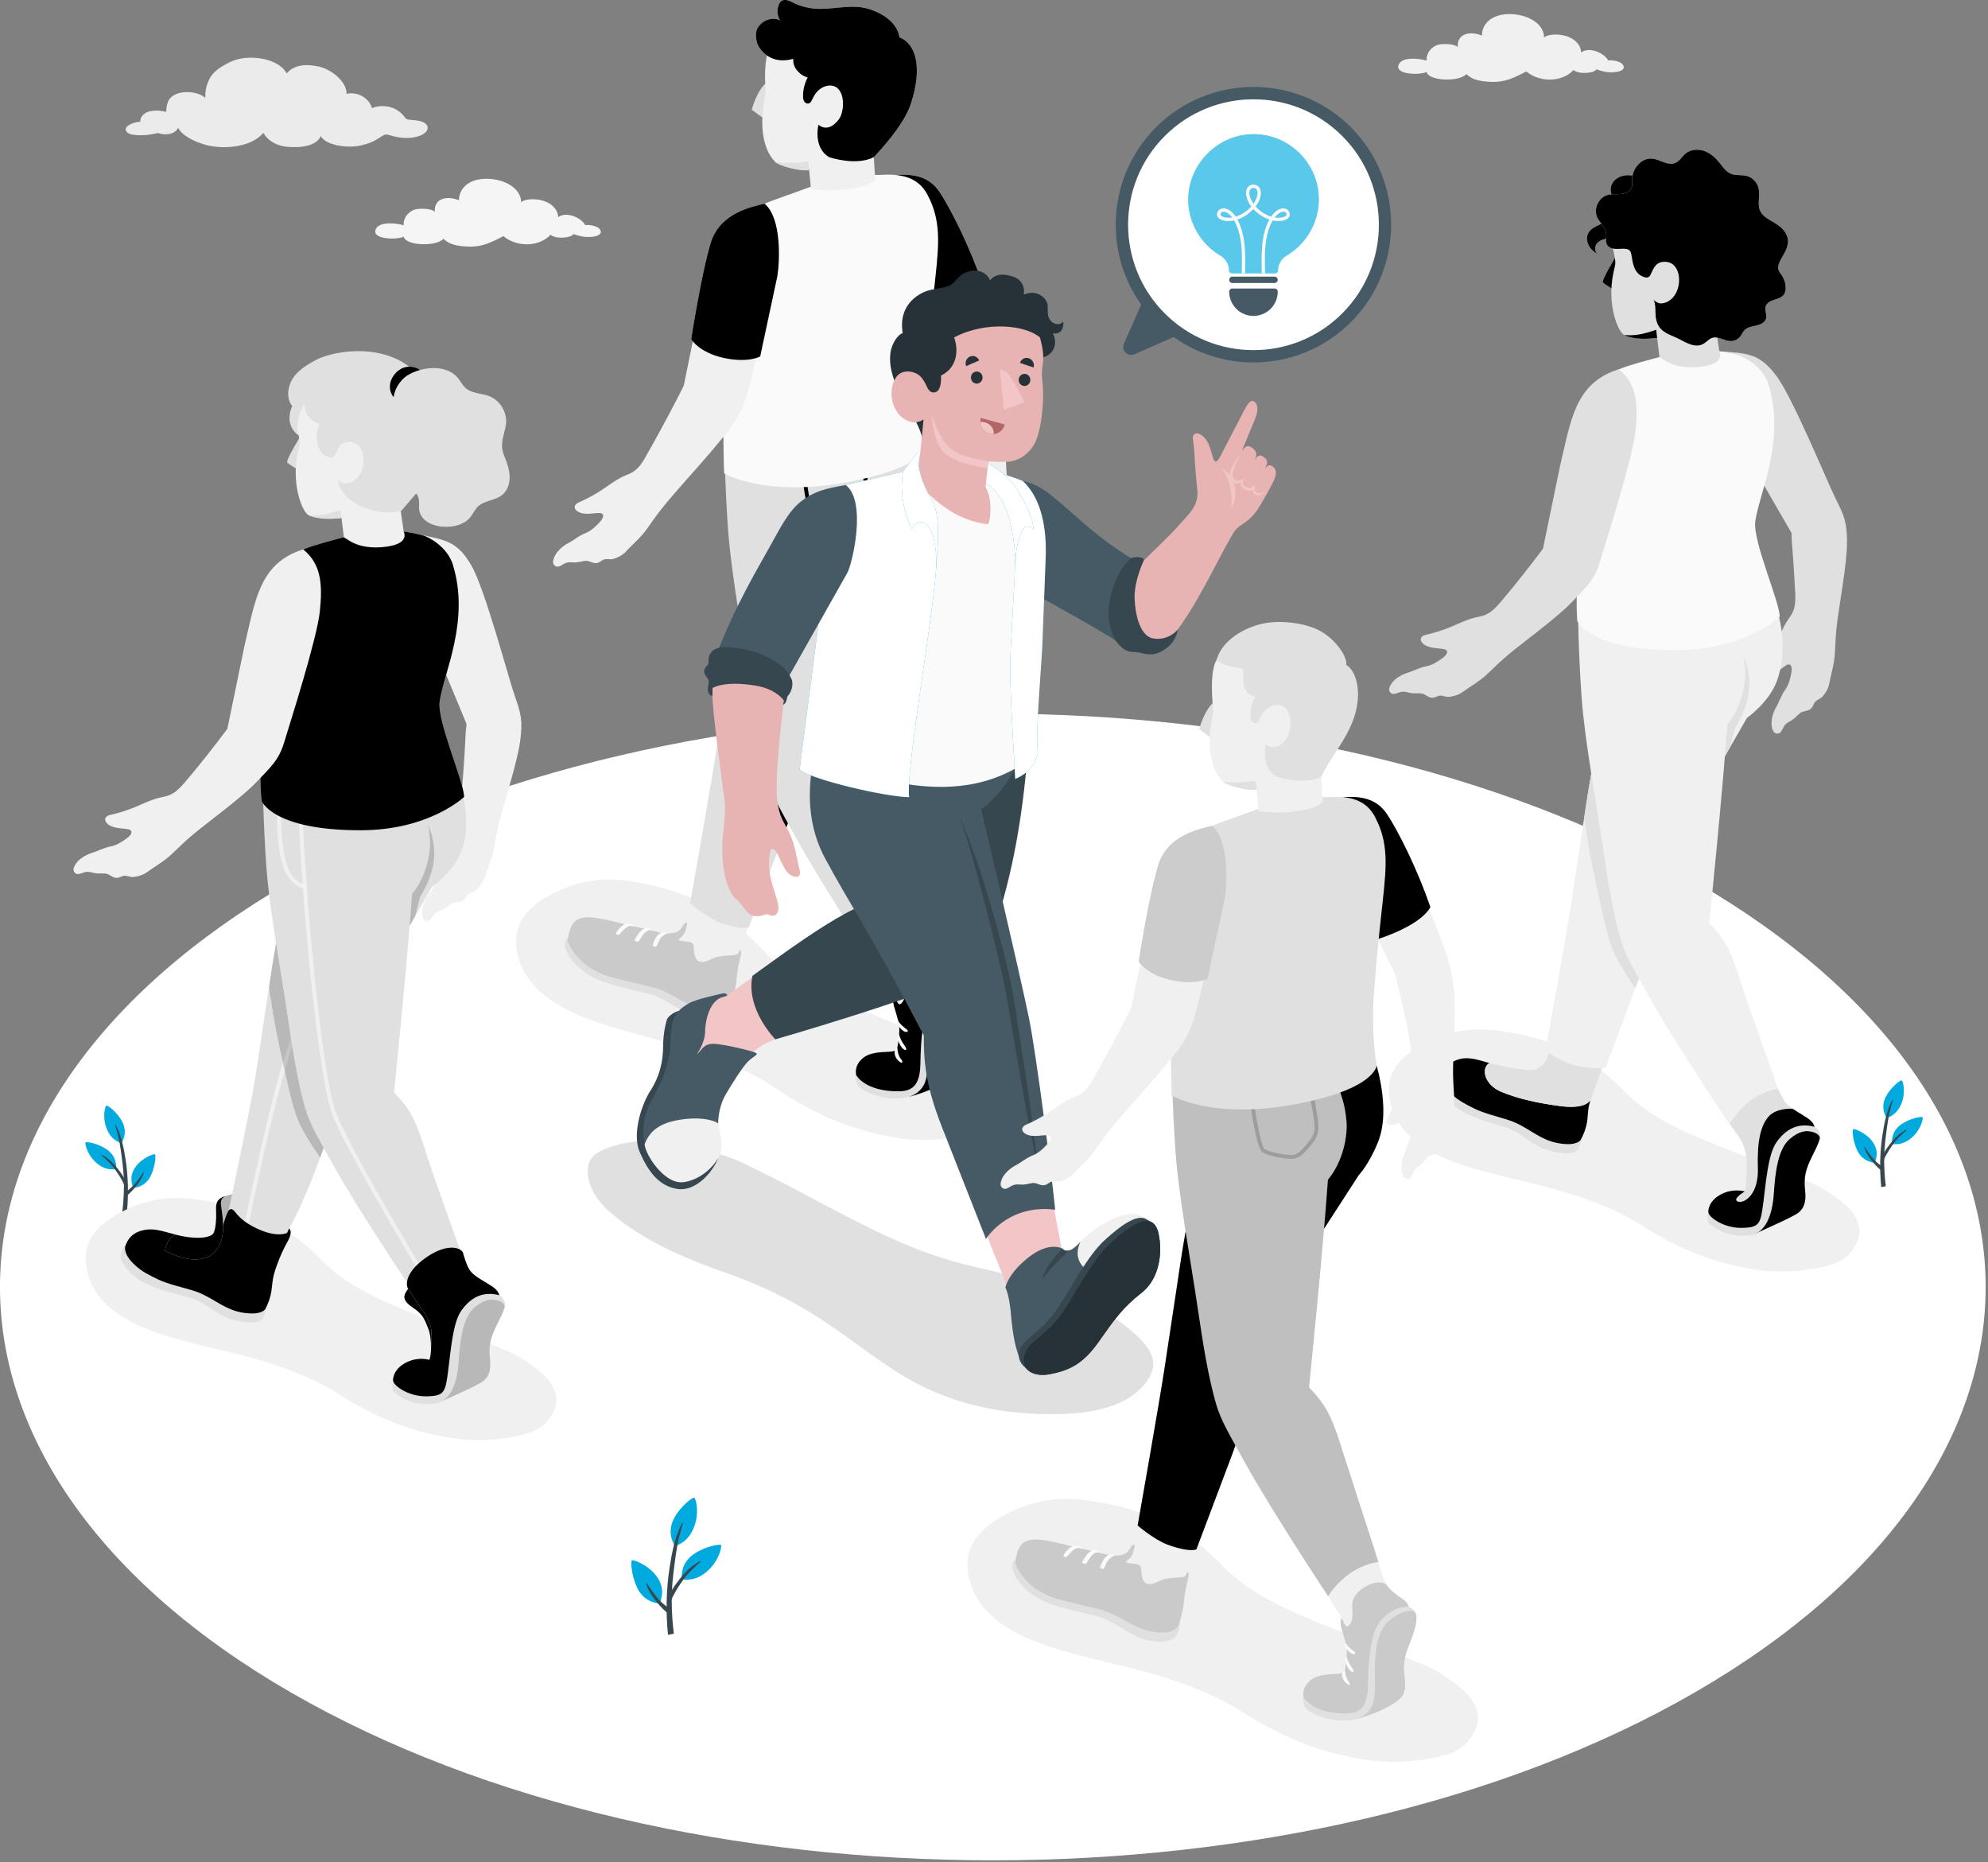 <svg xmlns="http://www.w3.org/2000/svg" xmlns:v="https://vecta.io/nano" width="488" height="457" fill="none"><rect width="100%" height="100%" fill="#808080" stroke="none"/><style><![CDATA[.B{fill:#e0e0e0}.C{fill:#000}.D{opacity:.1}.E{fill:#f0f0f0}.F{fill:#fff}.G{fill:#00aade}.H{fill:#37474f}.I{fill:#fafafa}.J{opacity:.15}.K{opacity:.18}.L{fill:#f2c6c6}.M{fill:#455a64}.N{fill:#263238}.O{fill:#e7b3b3}]]></style><g clip-path="url(#A)"><path d="M71.379 415.34c-95.18-54.95-95.18-144.04 0-198.99s249.49-54.95 344.66 0c95.18 54.95 95.18 144.04 0 198.99s-249.49 54.95-344.66 0z" class="F"></path><use href="#B" fill="#f5f5f5"></use><path d="M379.029 9.19c0-3.13-3.44-5.31-7.33-5.68-4.58-.43-7.84 1.61-7.94 5.22-3-1.23-6.16-.44-5.92 2.85-.78-.9-3.7-.87-4.74-.62-1.11.27-2.23 1.26-2.61 2.23-.31.78-.33 1.14-.27 1.69-1.75-.57-5.72-.92-6.72.68-1.77 2.85 5.3 2.94 6.72 2.08.3 2.22 7.9 2.58 9.74.54 1.44 1.45 3.5 1.77 5.73 1.9 3.76.22 6.06-1.05 8.99-2.55 3.19 2.7 8.7 2.75 11.57-.34.73.69 2.75.91 4.37.52 1.06-.25 1.31-.71 1.31-.71.57.26 1.25.44 1.95.59 2.08.44 5.96-.02 4.33-1.9-.55-.64-2.58-1.04-3.44-.85-.91-1.79-4.56-3.48-6.65-1.97-.08-2.17-2.06-3.86-4.85-4.29-.93-.14-3.17-.27-4.24.61z" class="E"></path><path d="M103.819 29.97c-.94-.43-2.07-.47-2.88-.53-.93-.07-1.23-.26-1.41-.46-2.27-3.24-6.01-3.37-8.24-2.44-.55-2.23-3.25-4.17-6.22-3.51.1-2.9-3.6-6.01-6.92-6.72-3.19-.68-5.97-.39-7.79 1.7-1.95-3.8-9.58-4.87-13.71-2.86-2.38 1.16-4.39 2.34-5.38 4.52-.65 1.44-.88 2.39-.89 4.33-1.61-1.42-4.83-1.8-6.98-.97-2.32.9-2.49 2.64-2.61 4.42-2.27-.57-3.79-.2-4.22-.08-1.46.43-2.3 1.58-2.1 2.51-1.16-.06-3.91.87-3.59 2.09.36 1.37 3.5 1.23 4.67 1.19.97-.04 2.23-.3 3.29-.52.32.16 1.17.33 1.71.32 2-.01 2.85-.87 3.17-1.62.98 2.06 4.45 3.62 6.91 4.25 4.63 1.18 11.18.46 14.03-3 .3.62.8 1.2 1.38 1.68 1.13.93 2.66 1.58 4.28 1.74 1.9.18 7 .42 8.44-2.6 1.02 2.01 5.56 2.92 9.01 2.43 1.29-.18 2.74-.63 3.87-1.17.91-.43 1.42-.85 2.22-1.33.68-.41.99-.4 1.9-.13 2.37.71 5.12 1.01 7.54 0 1.93-.81 2.33-2.43.52-3.25v.01z" fill="#ebebeb"></path><g class="G"><path d="M29.759 280.58c.73-1 1.44-3.06.2-5.36-1.23-2.31-3.5-3.97-3.81-3.91-.31.05-1.1 2.73 0 5.59 1.08 2.8 2.92 3.35 3.6 3.68h.01zm-1.289 6.37c.19-1.23-.11-3.38-2.27-4.87-2.15-1.49-4.92-1.93-5.17-1.74s.27 2.93 2.56 4.98c2.24 2 4.13 1.65 4.88 1.63zm4.2 4.56c1.24-.02 3.3-.7 4.4-3.07 1.1-2.38 1.21-4.94.98-5.15s-3.15.83-4.76 3.07c-1.76 2.43-.77 4.42-.62 5.16v-.01z"></path></g><g class="H"><path d="M30.431 291.17c-.03 2.21-.16 4.19-.4 6.12l1.02.21c.03 0 .07.01.1.02.42-4.27.34-8.64-.31-12.87-.44-2.86-1.03-5.89-2.38-8.48-.03-.06-.18-.02-.16.04 1.05 3.43 1.24 5.22 1.59 7.83.3 2.27.57 4.59.54 7.13z"></path><path d="M31.391 293.211c.9-.76 1.66-1.62 2.36-2.56.65-.87 1.27-1.88 1.55-2.94.04-.15-.15 0-.2.08-.53.87-1.1 1.63-1.73 2.43-.65.83-1.47 1.53-2.32 2.14-.22.15-.37.5-.26.76.1.25.41.26.6.1v-.01zm-.102-2.25c-.5-1.59-1.3-2.73-2.5-4.27a14.31 14.31 0 0 0-1.54-1.67c-.59-.57-1.72-1.39-2.2-1.54-.03-.01-.25-.02-.2.02.57.45 1.38 1.21 1.94 1.78.68.7 1.07 1.17 1.54 1.84 1.09 1.54 1.72 2.65 2.38 4.14.13.31.68-.02.59-.3h-.01z"></path></g><g class="G"><path d="M463.18 274.4c-.73-1-1.44-3.06-.2-5.36s3.5-3.97 3.81-3.91c.31.05 1.1 2.73 0 5.59-1.08 2.8-2.92 3.35-3.6 3.68h-.01zm1.29 6.371c-.19-1.23.11-3.38 2.27-4.87 2.15-1.49 4.92-1.93 5.17-1.74s-.27 2.93-2.56 4.98c-2.24 2-4.13 1.65-4.88 1.63zm-4.2 4.569c-1.24-.02-3.3-.7-4.4-3.07-1.1-2.38-1.21-4.94-.98-5.15s3.15.83 4.76 3.07c1.76 2.43.77 4.42.62 5.16v-.01z"></path></g><g class="H"><path d="M462.511 284.991c.03 2.21.16 4.19.4 6.12l-1.02.21c-.03 0-.07.01-.1.02-.42-4.27-.34-8.64.31-12.87.44-2.86 1.03-5.89 2.38-8.48.03-.06.18-.02.16.04-1.05 3.43-1.24 5.22-1.59 7.83-.3 2.27-.57 4.59-.54 7.13z"></path><path d="M461.54 287.031c-.9-.76-1.66-1.62-2.36-2.56-.65-.87-1.27-1.88-1.55-2.94-.04-.15.15 0 .2.08.53.87 1.1 1.63 1.73 2.43.65.83 1.47 1.53 2.32 2.14.22.15.371.5.261.76-.1.25-.411.26-.601.1v-.01zm.101-2.24c.5-1.59 1.3-2.73 2.5-4.27a14.31 14.31 0 0 1 1.54-1.67c.59-.57 1.72-1.39 2.2-1.54.03-.01.25-.02.2.02-.57.45-1.38 1.21-1.94 1.78-.68.7-1.07 1.17-1.54 1.84-1.09 1.54-1.72 2.65-2.38 4.14-.13.31-.68-.02-.59-.3h.01z"></path></g><g class="G"><path d="M165.749 379.461c-.94-1.29-1.85-3.92-.26-6.89s4.49-5.09 4.89-5.02 1.41 3.51 0 7.18c-1.38 3.6-3.75 4.31-4.62 4.73h-.01zm1.66 8.179c-.25-1.57.15-4.34 2.91-6.25s6.32-2.48 6.64-2.24-.35 3.76-3.28 6.39c-2.87 2.57-5.3 2.12-6.27 2.1zm-5.4 5.87c-1.59-.03-4.24-.89-5.65-3.95-1.41-3.05-1.55-6.35-1.26-6.62s4.04 1.07 6.11 3.94c2.26 3.12.99 5.68.8 6.63z"></path></g><g class="H"><path d="M164.889 393.06c.03 2.84.2 5.38.52 7.86l-1.31.26c-.04 0-.09.01-.13.02-.54-5.48-.44-11.09.4-16.53.57-3.68 1.32-7.57 3.05-10.89.04-.07.23-.02.21.06-1.34 4.4-1.6 6.7-2.05 10.06-.39 2.91-.73 5.9-.69 9.16z"></path><path d="M163.648 395.69c-1.15-.98-2.13-2.08-3.03-3.29-.84-1.12-1.64-2.42-1.99-3.78-.05-.19.19 0 .26.1.68 1.11 1.41 2.09 2.22 3.12.83 1.06 1.88 1.96 2.98 2.75.28.2.47.65.33.98-.13.32-.52.34-.77.13v-.01zm.131-2.889c.64-2.04 1.68-3.51 3.22-5.48.65-.83 1.21-1.41 1.97-2.14s2.21-1.78 2.82-1.98c.04-.01.33-.03.26.03-.73.58-1.77 1.55-2.49 2.29-.88.9-1.37 1.5-1.98 2.36-1.4 1.98-2.21 3.4-3.05 5.32-.17.39-.87-.03-.76-.38l.01-.02z"></path></g><g class="E"><path d="M304.81 420.03c-5.69-3.61-12.99-6.7-21.69-9.19-9.77-2.8-21.33-4.86-29.65-8.24-10.81-4.4-15.64-10.92-15.97-18.15-.19-4.09 1.56-8.92 10.29-13.25 2.24-1.11 5-2.18 8.06-2.78 4.49-.89 8.54-.58 11.84-.09 17.6 2.61 25.91 9.39 32.68 16.16 6.78 6.78 14.29 10.17 27.68 15.52 5.73 2.29 11.84 4.46 17.28 6.83.04.02.09.04.13.06 2.75 1.21 5.74 2.26 7.97 3.66 3.56 2.23 6.76 4.61 8.33 7.39 1.58 2.78 1.47 6-1.46 9.44-.75.88-1.77 1.82-3.61 2.62-1.56.68-3.57 1.18-5.53 1.54-3.99.73-7.92.92-11.29.76s-6.23-.65-8.89-1.22c-11.6-2.48-19.38-6.75-26.18-11.05l.01-.01zM190.209 266.96c-5.36-3.6-12.26-6.75-20.52-9.37-9.28-2.94-20.3-5.21-28.17-8.67-10.23-4.5-14.69-10.87-14.81-17.79-.07-3.92 1.72-8.5 10.19-12.42 2.17-1 4.84-1.96 7.79-2.46 4.32-.73 8.19-.33 11.34.22 16.78 2.96 24.56 9.66 30.87 16.33 6.31 6.66 13.42 10.11 26.1 15.58 5.43 2.34 11.22 4.58 16.37 6.99l.12.06c2.6 1.23 5.44 2.31 7.54 3.71 3.35 2.23 6.35 4.59 7.79 7.29s1.25 5.79-1.64 9c-.74.83-1.74 1.7-3.53 2.42-1.51.61-3.45 1.03-5.34 1.33a48.71 48.71 0 0 1-10.83.43c-3.22-.24-5.95-.78-8.48-1.4-11.04-2.68-18.38-6.97-24.78-11.27l-.01.02zm-107.1 75.12c-5.25-3.32-11.98-6.17-20-8.46-9.01-2.57-19.67-4.46-27.34-7.58-9.97-4.05-14.43-10.06-14.73-16.72-.17-3.77 1.43-8.23 9.47-12.22 2.06-1.02 4.61-2.01 7.43-2.57 4.14-.82 7.88-.54 10.92-.09 16.23 2.39 23.89 8.63 30.14 14.87s13.18 9.37 25.53 14.29c5.29 2.11 10.92 4.1 15.94 6.28.04.02.08.04.12.05 2.54 1.11 5.29 2.08 7.35 3.37 3.29 2.06 6.23 4.24 7.69 6.81 1.45 2.56 1.36 5.53-1.34 8.7-.69.82-1.63 1.68-3.33 2.42-1.44.62-3.29 1.09-5.1 1.42-3.68.67-7.3.85-10.41.71s-5.75-.59-8.2-1.11c-10.7-2.28-17.87-6.21-24.14-10.17zm319.879-41.369c-5.25-3.32-11.98-6.17-20-8.46-9.01-2.57-19.67-4.46-27.34-7.58-9.97-4.05-14.43-10.06-14.73-16.72-.17-3.77 1.43-8.23 9.47-12.22 2.06-1.02 4.61-2.01 7.43-2.57 4.14-.82 7.88-.54 10.92-.09 16.23 2.39 23.89 8.63 30.14 14.87s13.18 9.37 25.53 14.29c5.29 2.11 10.92 4.1 15.94 6.28a.61.61 0 0 0 .12.05c2.54 1.11 5.29 2.08 7.35 3.37 3.29 2.06 6.23 4.24 7.69 6.81 1.45 2.56 1.36 5.53-1.34 8.7-.69.82-1.63 1.68-3.33 2.42-1.44.62-3.29 1.09-5.1 1.42-3.68.67-7.3.85-10.41.71s-5.75-.59-8.2-1.11c-10.7-2.28-17.87-6.21-24.14-10.17z"></path></g><g class="B"><path d="M179.158 312.73c8.01 2.83 15.68 6.62 22.79 11.28 7.99 5.23 15.3 11.56 23.81 15.89 11.06 5.64 23.74 7.66 36.13 7.05 7.02-.35 14.65-1.86 19.13-7.29 1.15-1.39 2.06-3.07 2.07-4.87.02-2.64-1.83-4.91-3.75-6.72-10.25-9.69-24.52-13.65-38.27-16.74-13.76-3.09-22.01-6.98-35.53-13.98-5.79-3-11.49-6.22-17.32-9.04-.05-.02-.09-.05-.14-.07-2.96-1.43-5.74-3-8.86-4.12-4.98-1.77-10.07-3.32-15.32-3.91s-10.69-.17-15.56 1.87c-1.25.52-2.52 1.2-3.27 2.34-.63.96-.82 2.15-.78 3.3.08 2.34 1.05 4.59 2.43 6.49 1.38 1.89 3.16 3.46 5 4.91 8.05 6.3 17.87 10.24 27.44 13.62v-.01zM421.979 86.21c7.13.46 9.9.57 13.98 5.9s12.51 26.01 14.63 30.24 2.8 5.79 2.8 10.83c0 5.25-1.85 14.82-2.47 20.01-.29 2.4-.39 4.71-.51 7.15-.13 2.54-.91 4.95-1.38 7.45-.22 1.15-.86 2.29-1.65 3.16-.52.57-1.29.73-1.78 1.27-.51.56-.52 1.36-1.23 1.84-.79.54-1.8.39-2.49.93-.72.56-1.29 1.31-2.1 1.8-.73.44-1.29.65-1.8 1.38-.42.6-.73 1.85-1.62 1.87-.99.03-1.27-.9-1.43-1.71-.28-1.43.27-3.37.99-4.62.83-1.45 1.31-3.08 2.3-4.43.9-1.23 1.3-2.91 1.55-4.42.18-1.05-.09-2.34-1.32-1.58-1.45.9-2.89 2.58-4.78 2.5-1.31-.05-1.51-1.05-.87-1.99 1.07-1.57 1.95-3.13 2.78-4.86.83-1.71 1.46-3.5 2.34-5.19.45-.88 1.02-1.73 1.6-2.54 1.6-2.28 1.17-5.06 1.04-7.67-.17-3.65-.44-7.29-.74-10.93-.04-.49.08-1.57-.17-2.01l-11.32-19.62-6.36-24.75.01-.01zm-67.781 177.879c-.53-.26-.85 1.51-.72 2.38.11.75 1.1 3.55 4.79 5.87 3.68 2.32 9.52 3.72 11.91 4.52 2.4.8 4.29 2.76 7.43 4.42 2.8 1.47 7.05 2.22 8.92 1.42.92-.39 1.17-1.33 1.39-1.97.53-1.54.51-1.9.32-1.95l-34.04-14.69z"></path><use href="#C"></use></g><use href="#C" class="C D"></use><path d="M368.507 267.94c4.26 1.81 9.61 2.88 14.57 3.52 4.97.64 6.6-.55 7.34-1.41l.32-.9c1.2-3.09 3.46-9.88 3.46-9.88s-13.02-5.03-13.14-4.58c-.57 2.12-.7 7.17-4.76 7.87-1.69.3-8.08-.93-10.69-1.66-2.07 1.19-1.36 5.23 2.9 7.05v-.01z" class="B"></path><use href="#D" class="C D"></use><g class="B"><use href="#E"></use><path d="M426.638 294.89c1.64.51 5.1-1.84 4.87-8.24-.22-6.4.66-10.44 2.65-12.65s5.89-1.88 5.89-1.88c-.76-.53-1.43-1.08-1.84-1.68-.87-1.27-2.52-4.76-2.52-4.76-.7-1.46-3.47-1.79-8.37 1.71-5.12 3.66-4.27 6.49-3.28 7.61.89 1.29 2.19 3.03 3.36 4.91 1.08 1.73 1.28 4.05 1.35 5.34.12 2.04 0 2.29-.07 4.33-.08 2.15-.42 2.83-.42 2.83s-3.26 1.97-1.62 2.48z"></path></g><use href="#E" class="C D"></use><use href="#F" class="B"></use><use href="#F" class="C K"></use><path d="M419.338 297.51c.16 1.27 3.81 3.88 8.13 3.83 4.45-.05 4.69-.97 5.36-6.03s1.13-12.08 3.32-15.09 5.07-4.79 9.28-3.69c.48.23 1.79 1.54 1.3 2.75 0 0 .01-.96-1.72-1.46-1.48-.43-3.25-.39-5.72 1.75-2.88 2.49-3.53 8.32-3.86 13.34s-1.9 9.83-6.05 10.27-7.36-.78-10-3.1c-.43-1.35-.04-2.58-.04-2.58v.01z" class="B"></path><path d="M403.968 150.29s-5.44 6.52-8.73 18.71c-3.99 14.8-5.54 26.18-6.79 34.44l-2.77 18.35c-1.18 7.88-6.35 36.21-6.35 36.21s4.19 2.71 7.5 3.52c2.39.58 6.26.91 7.35.46l7.12-19.12c2.85-7.74 4.42-13.33 5.21-17.37.59-3.04.45-8.46.39-11.19l21.94-38.13s5.41-3.75 7.37-9.12c3.01-8.25.19-16.75.19-16.75h-32.45l.02-.01z" class="E"></path><use href="#G" class="B"></use><path d="M422.848 150.29c1.42 1.45 4.96 6.33 5.53 13.84.24 3.18-.66 9.17-4.37 13.68-1.14 16.65-4.43 48.71-4.43 48.71 4.4 4.53 5.54 7.45 8.09 15.57 1.55 4.93 7.35 20.78 8.8 25.19-7.71.94-11.9 8.6-11.9 8.6s-13.55-20.03-20.08-31.81c-4.83-8.71-5.93-10.4-7.24-15.59s-2.23-10-3.82-20.83-4.4-25.76-5.18-36.42-.92-21.97-.92-21.97l35.52 1.02v.01z" class="E"></path><use href="#H" class="B"></use><use href="#H" class="C D"></use><use href="#I" class="B"></use><use href="#I" class="C D"></use><g class="B"><use href="#J"></use><use href="#K"></use><use href="#L"></use></g><use href="#L" class="C D"></use><use href="#M" class="B"></use><use href="#M" class="C D"></use><path d="M434.149 94.46c-1.38-4.5-5.95-6.87-7.34-7.27s-4.77-.98-4.77-.98c.78 1.78-.54 2.96-2.85 3.49-2.98.69-7.51.77-10.59-1.28l-1.26-.78s-7.75 1.98-9.95 3c-.67.31-4.38 1.56-10.22 14.66-2.5 5.6-1.75 11.29 2.83 15.33.26 3.55-1.67 11.24-1.67 11.24-1.91 11.8-1.15 20.49-1.15 20.49s2.76 7.25 24.46 7.18c16.81-.06 25.25-8.2 25.25-8.2-.2-4.14-6.66-18.54-6.02-23.38 1-7.09 7.48-19.77 3.27-33.5h.01z" class="I"></path><g class="B"><use href="#N"></use><path d="M139.529 230.16c-.55-.24-1.01 1.15-.88 1.93.4 2.25 2.56 5.24 6.41 7.49s12.31 3.78 14.8 4.48 6.33 3.32 8.65 4.5c4.23 2.16 7.68 1.91 9.61.95.75-.38 1.08-1.19 1.29-1.91.51-1.71.47-2.1.27-2.15l-40.16-15.31.01.02z"></path><use href="#O"></use></g><g class="D C"><use href="#O"></use></g><g class="I"><path d="M153.68 226.7c-.44.12-.98.51-1.28.8a6.76 6.76 0 0 0-1.05 1.27c-.37.59.37.971.92.331.37-.43.77-.941 1.46-1.451.33-.25.96-.5 1.34-.43l.66.14c-.02-.53-1.46-.83-2.05-.67v.01z"></path><use href="#P"></use><path d="M162.91 228.84c-.36 0-.57-.02-.87.19-.28.19-.65.54-.84.83a7.16 7.16 0 0 0-.95 1.93c-.19.53.83.7.97.35.46-1.08.7-1.82 1.5-2.46.65-.53 1.12-.61 1.12-.61 0-.1-.13-.16-.23-.18l-.69-.06-.01.01z"></path></g><g class="E"><use href="#Q"></use><use href="#R"></use></g><use href="#S" class="B"></use><use href="#S" class="C D"></use><use href="#T" class="B"></use><use href="#T" class="C D"></use><use href="#U" class="B"></use><g class="I"><path d="M220.288 257s-.61.43-.68 1a2.87 2.87 0 0 0 1.32 2.63c.51.32.95.21.14-.86s-.79-2.78-.79-2.78l.01.01z"></path><use href="#V"></use><use href="#W"></use></g><g class="B"><path d="M195.158 108.09s-5.69 6.82-9.12 19.56c-4.17 15.47-5.79 27.38-7.09 36.01l-2.9 19.18c-1.23 8.23-6.64 38.85-6.64 38.85s3.97 3.43 7.3 4.69c3.1 1.17 5.98 1.64 7.12 1.17l8.56-22.69c2.98-8.09 4.62-13.94 5.45-18.16.62-3.18.47-8.85.41-11.7l25.44-39.3s2.54-2.64 4.75-8.2c3.35-8.4-.93-20.5-.93-20.5l-32.35 1.07v.02z"></path><use href="#X"></use></g><use href="#X" class="C D"></use><use href="#Y" class="B"></use><g class="C"><use href="#Z" class="K"></use><use href="#a" class="K"></use></g><g class="E"><path d="M232.609 86.31l-9.39-19.12c-4.53-9.87-12.41-16.57-1.67-23.74 4.75-.36 7.14 1.12 10.54 6.53s10.65 24.95 12.29 29.15c1.71 4.75 2.16 6.62 2.69 11.39.56 4.96-.18 14.22-.22 19.2-.02 2.3.13 4.5.27 6.82.15 2.42-.34 4.78-.52 7.2-.09 1.12-.57 2.26-1.22 3.17-.43.6-1.14.82-1.55 1.39-.42.58-.35 1.35-.97 1.88-.7.59-1.67.56-2.26 1.14-.62.6-1.08 1.37-1.8 1.92-.65.49-1.15.75-1.56 1.49-.33.61-.5 1.82-1.33 1.94-.94.13-1.3-.72-1.54-1.47-.41-1.33-.1-3.21.44-4.48.63-1.46.91-3.05 1.71-4.44.72-1.26.92-2.9 1-4.35.06-1.01-.33-2.2-1.41-1.35-1.28 1-2.46 2.75-4.26 2.87-1.24.09-1.54-.84-1.04-1.79a35.39 35.39 0 0 0 2.12-4.89c.6-1.71 1.02-3.47 1.67-5.16.34-.88.79-1.74 1.24-2.58 1.27-2.33.57-4.91.18-7.37-.55-3.44-2.4-11.02-3.41-15.35z"></path><use href="#b"></use></g><use href="#b" class="C J"></use><path d="M227.749 47.95c3.19 6.1 2.79 11.56 1.87 20.11-.85 7.89-1.44 12.77-2.17 22.53-.83 11.15.66 18.18.66 18.18s-.32 4.72-14.21 8.26c-24.42 6.22-36.14-.87-36.14-.87s-.59-13.76.36-31.75c1.06-20.16 1.41-23.11 2.97-27.9 1.15-2.65 3.31-5.03 6.25-6.36 2.42-1.1 8.23-3 11.68-4.33 8.02-3.1 17.29-2.9 17.29-2.9 6.96-.47 9.8 1.87 11.45 5.03h-.01z" class="I"></path><path d="M198.41 39.58l.66 6.75c4.06.88 13.92.25 15.77-2.27l-.39-6.13-16.04 1.65z" class="E"></path><use href="#c" class="B"></use><path d="M195.029 6.8c-5.21.35-8 5.01-7.06 15.88-2.43 11.22.93 15.65 2.37 17.12 3.26 1.75 6.58 2.04 11.09.86 3.44-.9 12.14-3.48 15.79-8.88 4.29-6.36 5.41-16.02.84-19.62-6.43-5.06-20.29-5.55-23.04-5.37l.01.01z" class="E"></path><g class="B"><path d="M190.35 39.8c.8.81 5.43 2.28 8.29 1.97l-.23-2.19s-3.97.74-8.06.22z"></path><use href="#d"></use></g><use href="#d" class="C D"></use><g class="E"><path d="M167.859 94.61l4.32-21.3c1.82-8.78 1.12-18.92 14.94-22.4 2.28 3.49 3.78 8.83 3.01 15.49s-5.65 26.88-7.06 31.4c-1.72 5.01-3.32 6.73-7.06 11.29-3.32 4.06-9.65 10.93-12.96 14.98-1.53 1.87-2.86 3.77-4.27 5.76-1.47 2.08-3.42 3.69-5.16 5.55-.8.86-1.96 1.47-3.09 1.79-.74.21-1.48-.08-2.18.12-.73.2-1.17.87-2.03.9-.96.03-1.73-.63-2.6-.55-.91.09-1.79.41-2.74.39-.85-.02-1.44-.14-2.25.2-.67.28-1.61 1.17-2.37.71-.86-.51-.59-1.44-.29-2.21.54-1.36 2.03-2.7 3.31-3.37 1.48-.78 2.76-1.9 4.32-2.51 1.42-.55 2.66-1.76 3.68-2.9.71-.79 1.18-2.02-.27-2.04-1.71-.02-3.82.63-5.38-.45-1.07-.75-.71-1.7.33-2.15a37.72 37.72 0 0 0 4.95-2.61c1.62-1 3.11-2.17 4.76-3.13.85-.5 1.79-.91 2.71-1.29 2.57-1.07 3.69-3.64 4.99-5.92 1.81-3.17 6.36-11.55 8.39-15.76v.01z"></path><use href="#e"></use></g><use href="#e" class="C J"></use><path d="M167.56 247.949c-1.63 0-3.46 1.33-3.83 2.21 0 0-.95 2.82-.95 6.57s-.88 7.49-3.06 10.84c-2.18 3.34-4.67 10.69-2.65 15.26s4.62 8.27 9.23 8.96 8.74-4.3 9.97-7.53l-8.72-36.32.01.01z" class="H"></path><path d="M158.661 280.08c-.24-.83-.37-1.68-.34-2.56.07-2.18.42-4.85 1.5-6.73 1.23-2.14 2.65-4.22 3.5-6.55.92-2.51 1.5-4.89 1.78-7.56.22-2.06.11-4.35.85-6.32 2.23-5.96 8.78-5.37 12.49-6.02l13.32-9.64 5 17.88s-7.22 2.65-9.32 3.76c-2.78 1.47-5.36 5.01-7.03 7.53-2.13 3.21-4.77 6.54-4.79 10.55 0 2.17.5 4.31.94 6.44.13.61.25 1.22.19 1.84-.18 1.7-1.68 2.9-3.07 3.9-2.24 1.62-4.93 3.32-7.58 2.51-1.51-.46-2.65-1.66-3.68-2.85-1.58-1.83-3.11-3.9-3.77-6.18h.01z" class="L"></path><path d="M176.28 275.76c0-1.86.49-4.8 1.81-7.08s4.22-6.91 5.52-8.16c1.29-1.25 2.47-1.63 2.05-2.05s-7.95-2.25-10.47-2.3c-2.52-.04-2.85 1.5-4.19 2.64 0 0 2.08-2.87 2.08-5.64 0-2.04.85-7.54 4.3-8.45l1.1-.37s.1-.83-1.34-.49-6.32 1.37-8.04 2.38-3.74 2.23-4.25 5.93c-.5 3.7.04 4.88-.97 8.54s-1.64 5.22-3.95 9.32-2.24 8.32-1.69 10.81l18.05-5.06-.01-.02z" class="M"></path><path d="M252.551 176.54c.07 6.55-1.23 25.21-5.68 41.96s-6.65 19.22-9.53 20.61c-12.79 6.13-47.01 15.96-47.01 15.96s-7.32-7.35-5.63-15.58c10.11-7.26 26.61-19.76 34.55-19.25l-15.08-48.02 48.39 4.32h-.01z" class="H"></path><path d="M167.07 290.159c2.79 0 6.89-2.04 9.2-5.9 1.89-3.14.05-7.24 0-8.51-.25-.49-3.55-1.85-9.28-.96s-7.64 3.24-8.76 6.02c.28 2.84 4.75 9.34 8.85 9.34l-.01.01z" class="E"></path><path d="M261.65 307.659c-1.26.09-1.01-1.62-1.85-5.45s-3.5-20.39-3.5-20.39l-19.48 7.34 6.87 17.75c1.83 4.41 4.38 10.47 4.8 13.9.42 3.44.61 13.02 4.92 14.74s8.31-.24 11.15-2.11c2.85-1.86 6.13-8.36 9.28-11.65s5.8-5.12 8.23-8.52 2.25-11.82-1.04-13.57-7.96.25-10.71 1.9-6.32 5.91-8.66 6.07l-.01-.01z" class="L"></path><g class="M"><path d="M204.159 172.22c-5.8 13.62-7.69 27.1-1.66 38.36s10.9 17.97 24.27 43.52c.03 5.74.15 11.45 4.34 22.21l10.92 27.75s5.28-8.64 16.99-7.18c-.62-6.59-4.56-37.97-6.48-47.24-2.39-11.54-11.69-51.04-11.69-51.04s10.91-7.06 10.91-22.22l-47.6-4.15v-.01zm45.94 160.65c-.92-2.54-1.5-5.29-1.94-10.32s-1.36-6.56-1.36-6.56.52-3.33 5.65-7.4 8.36-2.17 8.36-2.17 1.17 2.03 4.43-1.7l6.02 7.7-21.16 20.45z"></path></g><path d="M281.478 299.26c-1.92-1.83-4.98-1.8-9.04.23-4.85 2.42-7.21 5.23-7.21 5.23s-2.14 3.89 1.1 6.53 15.14-11.99 15.14-11.99h.01z" class="E"></path><path d="M284.408 302.79c-.31-1.42-.85-2.3-1.55-2.75l-1.38-.78c-2.39-1.55-6.67 1.78-10.28 5.06-4.2 3.81-8.09 11.47-11.49 16.65s-7.62 7.18-9.02 9.46c-.99 1.62-.73 3.41.4 4.64.22.24 1.02.98 1.18 1.13 1.12 1.07 3.09 1.5 5.43 1.05 4.71-.91 8.1-2.4 12-7.95s5.95-8.43 10.5-11.99 5.18-10.05 4.21-14.52z" class="H"></path><path d="M284.409 302.79c-1.36-6.26-7.16-1.92-11.83 2.31-4.2 3.81-8.09 11.47-11.49 16.65s-7.73 7.12-9.02 9.46c-2.35 4.26.91 6.95 5.62 6.04s8.1-2.4 12-7.95 5.95-8.43 10.5-11.99 5.18-10.05 4.21-14.52h.01z" class="N"></path><g class="H"><path d="M262.79 306.75c-1.42.63-1.98-.34-1.98-.34-4.47 4.53-4.96 7.44-4.96 7.44s4.36-5.35 6.94-7.1zM235.48 200.2c3.14 7.14 5.56 14.58 7.76 22.06 2.16 7.49 4.2 15.03 5.6 22.74l3.58 23.1 3.12 23.16-4.39-22.94-3.93-23.01c-.62-3.82-1.53-7.59-2.41-11.38l-2.8-11.32-3.06-11.26c-1.04-3.75-2.19-7.46-3.46-11.15h-.01z"></path></g><path d="M248.971 117.641c6.57 1.01 7.7 2.68 17.42 11.09 7.93 6.86 13.98 9.77 13.98 9.77s8.23 10 8.57 11.95c.34 1.94 1.01 6.34-2.86 8.79-2.47 1.56-5.34.13-6.87.28-3.19.31-5.15-2.28-6.48-3.08-8.99-5.35-18-10.23-18-10.23l-5.75-28.57h-.01z" class="M"></path><path d="M310.041 112.06c-1.35-.8-1.59.45-2.05.61 0 0 1.38-1.59-.93-2.97-1.43-.85-2.13 1.15-2.16.88-.01-.12 1.73-4.19 3.14-7.65 1.34-3.29.18-4.22-.36-4.48-.48-.24-1.08-.04-2.32 2.35l-5.73 11.03c-.83 1.49-1.42 2.18-1.95.25-.5-1.81-.95-3.53-2-4.64-1.76-1.85-3.14-1.04-2.86.38.39 2 .36 4.34.65 7.61l.38 4.47c.6 4.1-1.79 5.97-4.64 9.19-2.33 2.63-4.73 4.79-10.08 10.07-5.07 5.01-4.87 16.8.14 18.87 5.75 2.38 8.04-.65 12.21-7.01 3.53-5.4 8.41-15.23 9.73-17.5 1.32-2.28 1.81-3.67 3.64-4.79 2.49-1.52 3.61-3.15 4.99-5.55.66-1.15 1.91-3.26 2.73-4.98.8-1.67.9-2.93-.08-3.67-1.33-1-1.72.48-1.86.33-.14-.16 1.33-1.66-.58-2.8h-.01z" class="O"></path><g class="L"><path d="M299.73 114.891c1.86 1.83 3.18 6.77 2.37 10.02 2.33-3.41 1.01-8.44-2.37-10.02z"></path><path d="M304.47 111.661c-1.09 2.02-2.13 4.23-1.86 5.12s.93 1.36 1.67 1.16c.74-.19 1.16-.63 1.16-.63s-.5.94-.27 1.56 1.2 1.09 1.9.85c.7-.23 1.1-.92 1.1-.92s-.45 1.2 0 1.85c.45.66 1.77.58 2.31-.2-.54.94-1.32 1.48-2.29.97s-.74-1.24-.74-1.24-.81.62-1.9-.04-1.02-1.35-1.01-1.83c-.64.64-2.09.39-2.52-.85s.02-2.13.8-3.57c.79-1.43 1.64-2.25 1.64-2.25l.01.02z"></path></g><path d="M255.901 140.539c.55-16.83-4.8-21.98-7.66-23.38l-11.79-3.11c-3.67.18-19.47 3.89-23.81 4.69-2.79.51-4.8 5.97-6.73 14.71-1.56 7.1-2.56 13.1-3.85 23.04-1.08 8.34-2.33 17.83-1.57 29.77 18.53 6.91 36.47 10.76 51.15.86-.18-2.38 2.44-21.95 2.91-27.74l1.34-18.85.01.01z" class="I"></path><use href="#f" class="G"></use><use href="#f" opacity=".65" class="F"></use><use href="#g" class="G"></use><use href="#g" opacity=".65" class="F"></use><use href="#h" class="G"></use><use href="#h" opacity=".45" class="F"></use><path d="M226.522 108.32c-.45-4.11-4.26-8.59-5.88-12.25-1.56-3.52-2.45-6.24-2.07-9.45.23-1.9 1.58-4.41 3.02-4.87-1.22-7.18 4.28-10.15 7.14-10.66 1.1-.19 2.91-.49 3.97-.86 1.57-.55 1.99-1.77 3.29-2.75 2.24-1.68 5.82-1.52 7.03 1.3 1.52-1.75 3.44-1.59 5.63-.9 2.09.66 2.99 2.52 2.66 4.46 3.07-1.49 5.67.77 5.84 2.53.13 1.3-.21 2.37.56 3.57.87 1.36 2.67 1.44 3.28.42.2 1.85-.6 3.2-2.57 2.98.63 1.03.73 2.34.31 3.52-.56 1.6-2.26 2.47-3.58 2.42-.27.99-.37 1.91-1.05 2.74-.66.8-1.49 1.58-2.46 1.97-3.09 1.26-6.44 1.53-9.71 2.01l-3.89.57c-.23.03-1.39.04-1.54.23l-10 13.01.02.01z" class="N"></path><path d="M221.892 102.77c2.76 1.88 4.81.14 4.81.14l-.8 8.19-.98 6.61s6.7 9.79 17.64 10.95c.92-2.35.79-6.76-.64-9.13l.69-6.3s2.93.22 4.85.07c3.22-.25 6.06-2.62 7.17-6.02 1.16-3.56 1.77-9.45 1.23-13.82-.14-1.12-.16-2.25.02-3.36.48-2.95.05-4.71-.58-7.25-3.35-3.03-13.25-4.2-21.09-.04 1.4 3.96.15 7.82-3.23 9.35.08 1.23.05 4.31-1.94 4.14-1.44-.13-1.43-1.94-2.82-3.62-1.41-1.71-4.82-2.31-6.29-.04-2.06 3.18-1.09 8.09 1.93 10.14l.03-.01z" class="O"></path><path d="M242.622 113.221c-5.03-.89-8.84-1.67-11.27-5.49-1.52-2.4-2.7-6.18-2.7-6.18s.26 4.51 1.73 7.65c1.14 2.42 4.15 4.55 12.05 5.69l.18-1.67h.01z" class="L"></path><g class="N"><use href="#i"></use><path d="M240.362 88.46l-3.2 1.39c-.36-.92.06-1.97.94-2.35s1.9.05 2.26.97v-.01zm13.351 1.73l-3.33-1.13c.28-.94 1.25-1.45 2.17-1.14s1.44 1.32 1.16 2.26v.01zm-.8 3.16c-.06.82-.74 1.43-1.53 1.37s-1.38-.77-1.32-1.59.74-1.43 1.53-1.37 1.38.77 1.32 1.59z"></path></g><path d="M251.491 98.689l-5.08 1.91-.96-9.81c1.88-.55 3.99 4.05 6.05 7.9h-.01z" class="L"></path><path d="M240.761 102.56l5.88 1.62c-.42 1.68-2.07 2.68-3.69 2.24-1.62-.45-2.6-2.17-2.19-3.86z" fill="#b16668"></path><path d="M241.422 103.579a3.08 3.08 0 0 0-.74-.03c.08 1.33.96 2.52 2.26 2.88.33.09.65.11.97.09.17-1.37-.92-2.67-2.5-2.93l.01-.01z" class="L"></path><use href="#j" class="G"></use><use href="#j" opacity=".45" class="F"></use><path d="M196.201 213.191c-.66-2.91-1.11-6.03-2.39-8.69-1.54-3.17-2.46-3.77-3.01-8.05-.8-6.2 1.83-26.39 1.83-26.39-5.07-3.55-10.98-4.43-17.55-3.29-.6 3.72-.08 8.04 2.76 29.66.53 4.01-.64 7.86-.55 11.84.08 3.78.42 7.74 2.33 11.09.19.33.4.66.67.93.2.21.44.38.66.57 1.41 1.22 2.15 3.32 3.93 3.87.86.26 1.76.08 2.6-.16.38-.11.63-.24 1.01-.17.27.05.52.27.82.32 1.35.22 1.88-1.04 1.76-2.19-.22-2.06-1.48-4.75-2.02-7.65-.54-2.89-.16-6.48.38-6.56 1.84-.26 2.33 6.05 5.49 6.79 1.84.43 1.46-1.16 1.29-1.93l-.01.01z" class="O"></path><path d="M207.59 119.03c-4.74.84-7.57 1.44-10.83 3.93s-5.27 6.7-7.99 11.55-4.62 8.08-7.53 13.92c-2.3 4.6-5.18 11.32-6.05 14.26-.87 2.93-.74 3.82-.73 4.6l18.66-.35 14.82-26.26c1.17-1.82 4.99-17.59-.34-21.65h-.01z" class="M"></path><g class="H"><path d="M192.231 172.99c1.15-.61.72-1.84 1.28-2.37s1.43-2.52.77-4.01-2.42-4.32-8.51-6.43c-1.76-.61-3.61-.98-5.45-1.19-1.55-.17-3.43-.4-4.86.36-.89.48-1.5 1.46-1.52 2.48 0 .38.05.78-.1 1.13-.11.25-.33.44-.51.65-.3.35-.52.8-.49 1.26.05.69.62 1.2.97 1.79.43.73-.11 1.73-.05 2.58.09 1.26.67 1.46 1.13 1.55v-1.92s2.72-1.91 10.58-.61c5.22.87 6.95 3.67 6.95 3.67l-.17 1.06h-.02zm88.52-35.41c.38-.86-2-1.12-3.08-.59-3.92 3.27-6.02 10.73-5.48 15.09s2.93 7.77 5.67 7.89 2.49.61 4.62.61 5.44-1.68 6.62-6.07c0 0-2.24 2.84-6.06 2.16-3.81-.68-4.69-8.01-4.5-11.14.2-3.13 1.58-6.53 2.21-7.96v.01z"></path></g><g class="B"><path d="M249.369 382.85c-.55-.24-1.01 1.15-.88 1.93.4 2.25 2.56 5.24 6.41 7.49s12.31 3.78 14.8 4.48 6.33 3.32 8.65 4.51c4.23 2.16 7.68 1.91 9.61.95.75-.38 1.08-1.19 1.29-1.91.51-1.71.47-2.1.27-2.15l-40.16-15.31.01.01z"></path><use href="#k"></use></g><g class="D C"><use href="#k"></use></g><g class="I"><path d="M263.529 379.39c-.44.12-.98.51-1.28.8a6.76 6.76 0 0 0-1.05 1.27c-.37.59.37.97.92.33.37-.43.77-.94 1.46-1.45.33-.25.96-.5 1.34-.43l.66.14c-.02-.53-1.46-.83-2.05-.67v.01zm5.87 1.17c-.43-.19-.84-.19-1.3-.02-.54.2-.96.6-1.32 1.04-.29.36-.93 1.31-1.12 1.73-.18.4.79.7 1.04.28l1.05-1.57c.2-.25 1.05-1.17 1.76-1.06l.31.08c.05-.14-.11-.3-.23-.38-.06-.04-.13-.07-.2-.1h.01zm3.361.979c-.36 0-.57-.02-.87.19-.28.19-.65.54-.84.83a7.16 7.16 0 0 0-.95 1.93c-.19.53.83.7.97.35.46-1.08.7-1.82 1.5-2.46.65-.53 1.12-.6 1.12-.6 0-.1-.13-.16-.23-.18l-.69-.06h-.01z"></path></g><g class="E"><path d="M296.039 372.589s-3.72 11.3-4.86 13.88c-.36.82-2.08.64-3.03.74-.95.09-2.44.24-3.38.72-2.79 1.41-4.53 1.39-4.62-2.69-.02-.84-.4-1.32-1.42-1.45-.76-.1-1.6-.02-2.28-.4-.09-.11.03-.26.15-.35.86-.65 1.33-1.09 1.7-2.65 1.16-4.84 1.77-9.01 3.03-14.95l14.71 7.15zm44.92 17.801c-1.6-2.57-2.47-7.51-6-17.54l-13.74 11.26 8.15 12.94c.43.73.44 1.84.59 2.05 1.75 2.51 11-8.71 11-8.71z"></path></g><path d="M345.809 395.869c-.02-.15.06-1.36.02-1.5-.34-1.3-1.15-1.66-2.18-2.39-1.28-.9-2.52-1.98-2.85-2.44-.35-.48-.41-.73-.95-.95-.92-.37-2.39-.4-4.2.55-2.97 1.56-3.88 3.44-3.71 5.47.13 1.55.26 3.62-1.11 4.54-.57.38-1.47-2.1-1.47-2.1-.84 1.41.34 3.37.96 6.24.42 1.97.32 2.82.08 4.82-.3 2.52-.65 2.51-1.98 2.68-1.15.15-4.41-.07-6.4 1.32-2.74 1.91-2 4.45-2 4.45.35.97 3.33 5.66 14.2 3.91 3.15-.51 9.78-5.47 9.67-5.93-.09-.43.01-.99.03-1.42l.13-3.33c.04-1.01-.06-2.19.18-3.17.22-.88.32-1.71.4-2.63l.62-6.69c.06-.64.63-.79.54-1.42l.02-.01z" class="B"></path><path d="M345.809 395.869c-.02-.15.06-1.36.02-1.5-.34-1.3-1.15-1.66-2.18-2.39-1.28-.9-2.52-1.98-2.85-2.44-.35-.48-.41-.73-.95-.95-.92-.37-2.39-.4-4.2.55-2.97 1.56-3.88 3.44-3.71 5.47.13 1.55.26 3.62-1.11 4.54-.57.38-1.47-2.1-1.47-2.1-.84 1.41.34 3.37.96 6.24.42 1.97.32 2.82.08 4.82-.3 2.52-.65 2.51-1.98 2.68-1.15.15-4.41-.07-6.4 1.32-2.74 1.91-2 4.45-2 4.45.35.97 3.33 5.66 14.2 3.91 3.15-.51 9.78-5.47 9.67-5.93-.09-.43.01-.99.03-1.42l.13-3.33c.04-1.01-.06-2.19.18-3.17.22-.88.32-1.71.4-2.63l.62-6.69c.06-.64.63-.79.54-1.42l.02-.01z" class="C D"></path><path d="M347.178 395.419c1.07 1.04.42 4.05-1.02 7.66-.64 1.6-1.83 4.36-1.48 7.29s.41 4.32-.35 5.69c-1.18 2.15-7.5 4.9-11.23 5.76 0 0 3.41-4.28 3.79-10.76.37-6.47.87-10.64 3.83-13.51 3.74-3.63 6.45-2.14 6.45-2.14l.01.01z" class="B"></path><path d="M347.178 395.419c1.07 1.04.42 4.05-1.02 7.66-.64 1.6-1.83 4.36-1.48 7.29s.41 4.32-.35 5.69c-1.18 2.15-7.5 4.9-11.23 5.76 0 0 3.41-4.28 3.79-10.76.37-6.47.87-10.64 3.83-13.51 3.74-3.63 6.45-2.14 6.45-2.14l.01.01z" class="C D"></path><path d="M320.028 416.56s2.18 4.08 10.59 3.95c3.31-.05 5.08-1.66 5.16-6.7.1-6.06.59-12.19 2.55-15.2s5.08-4.47 7.51-4.26c.42.07.95.47 1.35 1.06 0 0-2.43-.8-6.2 2.33-2.79 2.31-3.54 7.14-3.5 13.14.02 2.58.18 5.51-.58 7.46-.7 1.8-2.24 3.04-4.02 3.54-4.57 1.28-10.83-.83-12.41-2.76-.91-1.29-.45-2.57-.45-2.57v.01z" class="B"></path><g class="I"><path d="M330.128 409.689s-.61.43-.68 1 .13 1.89 1.33 2.63c.51.32.95.21.14-.86-.8-1.06-.79-2.78-.79-2.78v.01zm.45-3.14s-.27.17-.33 1.01c-.04.45.67 2.27 1.55 2.71.88.43.41-.59.02-1.09-.42-.55-1.16-1.8-1.24-2.63zm-.301-3.47s-.29.08.02 1.24c.1.39 1.26 1.54 1.83 1.61s.85-.22.15-.72c-.55-.4-1.89-1.56-2-2.12v-.01z"></path></g><use href="#l" class="B"></use><g class="C"><use href="#l" class="J"></use><path d="M330.039 271.819h-31.24c-1.03 2.45-2.05 5.3-2.92 8.53-3.73 13.84-5.42 24.81-6.67 33.16.76 5.11 1.62 10.36 2.42 13.98 2.1 9.53 3.41 16.26 5.07 20.2 1.66 3.93 5.65 9.5 5.66 9.52 2.89-7.89 4.5-13.63 5.32-17.79.62-3.18.47-8.85.41-11.7l18.48-28.54 1.44-8.84c4.72-7.69 4.2-13.46 2.04-18.51l-.01-.01z" class="D"></path></g><path d="M324.74 260.779c1.49 1.52 5.18 6.62 5.79 14.47.26 3.32-.69 9.59-4.57 14.3-1.19 17.41-4.63 50.94-4.63 50.94 4.6 4.74 5.79 7.79 8.45 16.28l8.57 26.55c-8.19 1.23-12.33 8.41-12.33 8.41s-13.65-20.56-20.47-32.88c-5.05-9.11-6.21-10.88-7.58-16.3s-2.34-10.45-4-21.78-4.6-26.93-5.41-38.08-.96-22.97-.96-22.97l37.15 1.07-.01-.01z" class="B"></path><g class="J C"><path d="M324.74 260.779c1.49 1.52 5.18 6.62 5.79 14.47.26 3.32-.69 9.59-4.57 14.3-1.19 17.41-4.63 50.94-4.63 50.94 4.6 4.74 5.79 7.79 8.45 16.28l8.57 26.55c-8.19 1.23-12.33 8.41-12.33 8.41s-13.65-20.56-20.47-32.88c-5.05-9.11-6.21-10.88-7.58-16.3s-2.34-10.45-4-21.78-4.6-26.93-5.41-38.08-.96-22.97-.96-22.97l37.15 1.07-.01-.01z"></path></g><g class="C"><path d="M339.499 274.429c-1.13-.32-2.74-1.4-3.34-2.37-.36-.58-.58-1.41-.86-2.46-.3-1.15-.68-2.58-1.4-4.18l-.86.38c.69 1.54 1.04 2.87 1.35 4.04.3 1.13.54 2.02.98 2.72.72 1.15 2.59 2.46 4.06 2.81l.08-.94h-.01zm-22.36 9.97c.24 0 .44-.03.6-.06 1.37-.3 2.43-1.22 4.54-3.93 1.61-2.06 1.45-3.54 1.17-5.99l-1.11-6.98-.9.5c.06 1.3.97 5.67 1.08 6.58.27 2.44.39 3.55-.98 5.31-1.96 2.5-2.89 3.34-4 3.59-1.08.24-5.86-.55-7.13-1.43-.73-.51-1.97-6.8-2.69-12.34l-.93.12c.36 2.8 1.66 12.01 3.08 12.99 1.26.88 5.37 1.69 7.27 1.64z" class="K"></path></g><g class="E"><path d="M342.449 238.999l-9.39-19.12c-4.53-9.87-12.41-16.57-1.67-23.74 4.75-.36 7.14 1.12 10.54 6.53s10.65 24.95 12.29 29.15c1.71 4.75 2.16 6.62 2.69 11.39.56 4.96-.18 14.22-.22 19.2-.02 2.3.13 4.5.27 6.82.15 2.42-.34 4.78-.52 7.2-.09 1.12-.57 2.26-1.22 3.17-.43.6-1.14.82-1.55 1.39-.42.58-.35 1.35-.97 1.88-.7.59-1.67.56-2.26 1.14-.62.6-1.08 1.37-1.8 1.92-.65.49-1.15.75-1.56 1.49-.33.61-.5 1.82-1.33 1.94-.94.13-1.3-.72-1.54-1.47-.41-1.33-.1-3.21.44-4.48.63-1.46.91-3.05 1.71-4.44.72-1.26.92-2.9 1-4.35.06-1.02-.33-2.2-1.41-1.35-1.28 1-2.46 2.75-4.26 2.87-1.24.09-1.54-.84-1.04-1.79a35.39 35.39 0 0 0 2.12-4.89c.6-1.71 1.02-3.47 1.67-5.16.34-.88.79-1.74 1.24-2.58 1.27-2.33.57-4.91.18-7.37-.55-3.44-2.4-11.02-3.41-15.35z"></path><use href="#m"></use></g><use href="#m" class="C J"></use><path d="M337.599 200.64c3.19 6.1 2.79 11.56 1.87 20.11-.85 7.89-1.44 12.77-2.17 22.53-.83 11.15.66 18.18.66 18.18s-.32 4.72-14.21 8.26c-24.42 6.22-36.14-.87-36.14-.87s-.59-13.76.36-31.75c1.06-20.16 1.41-23.11 2.97-27.9 1.15-2.65 3.31-5.03 6.25-6.36 2.42-1.1 8.23-3 11.68-4.33 8.02-3.1 17.29-2.9 17.29-2.9 6.96-.47 9.8 1.87 11.46 5.03h-.02z" class="B"></path><path d="M308.25 191.61l.66 7.41c4.06.88 13.92.25 15.77-2.27l-.39-6.79-16.04 1.65z" class="E"></path><path d="M297.679 172.6s-1.88 1.42-3.31 6.35l2.79 2.05c.92-3.46 1.91-6.98.52-8.39v-.01z" class="B"></path><path d="M304.878 158.819c-6.93.46-8.09 4.07-7.06 15.88-2.43 11.22.93 15.65 2.37 17.12 3.26 1.75 6.58 2.04 11.09.86 3.44-.9 12.14-3.48 15.79-8.88 4.29-6.36 5.41-16.02.84-19.62-6.43-5.06-20.29-5.55-23.04-5.37l.01.01z" class="E"></path><g class="B"><path d="M300.19 191.829c.8.81 5.43 2.28 8.29 1.97l-.24-2.19s-3.97.74-8.06.22h.01zm4.979-25.149c0 .31.02.62.05.93.2 1.73 1.19 2.95 2.88 3.42-.73 1.38-1.13 2.93-1.15 4.49 0 .49.03 1.01.31 1.42.49.72 1.31.65 1.69-.02.46-.81.77-1.65 1.41-2.35.74-.81 1.74-1.42 2.85-1.53 4.18-.41 4.19 6.1 2.52 8.3-2.74 3.6-4.99 1.29-4.99 1.29s-1.41 5.56 2.62 7.97c0 0 6.55 2.25 10.98 0 2.03-4.17 4.71-7.26 6.89-11.71 3.81-7.77 1.82-14.31-.78-15.71.42-1.61-2.39-6.47-7.08-8.69-3.68-1.74-9.49-2.32-13.45-1.43-4.99 1.12-10.13 4.39-11.31 9.02 2.17 1.44 4.43 1.72 5.96 1.89a.77.77 0 0 1 .59.44c.06.13.06.28.06.42 0 .61-.04 1.22-.03 1.84l-.02.01z"></path></g><g class="E"><path d="M277.709 247.3l4.32-21.3c1.82-8.78 1.12-18.92 14.94-22.4 2.28 3.49 3.78 8.83 3 15.49-.77 6.66-5.65 26.88-7.06 31.4-1.72 5.01-3.32 6.73-7.06 11.29-3.32 4.06-9.65 10.93-12.96 14.98-1.53 1.87-2.86 3.77-4.27 5.76-1.47 2.08-3.42 3.69-5.16 5.55-.8.86-1.96 1.47-3.09 1.79-.74.21-1.48-.08-2.18.12-.73.2-1.17.87-2.03.9-.96.03-1.73-.63-2.6-.55-.91.09-1.79.41-2.74.39-.85-.02-1.44-.14-2.25.2-.67.28-1.61 1.17-2.37.71-.85-.51-.59-1.44-.29-2.21.53-1.36 2.03-2.7 3.31-3.37 1.48-.78 2.76-1.9 4.32-2.51 1.42-.55 2.66-1.76 3.68-2.9.71-.79 1.18-2.02-.27-2.04-1.71-.02-3.82.63-5.38-.45-1.07-.75-.71-1.7.33-2.15a37.72 37.72 0 0 0 4.95-2.61c1.62-1 3.11-2.17 4.76-3.13.85-.5 1.79-.91 2.71-1.29 2.57-1.07 3.69-3.64 4.99-5.92 1.81-3.17 6.36-11.55 8.39-15.76l.01.01z"></path><path d="M297.53 202.689c-2.98.72-10.94 2.14-13.23 9.63s-4.79 23.61-4.79 23.61 1.85 3.24 7.9 4.59c6.06 1.35 9.03-.34 9.03-.34l4.23-19.76c.62-3.98.98-14.33-3.15-17.72l.01-.01z"></path></g><path d="M297.53 202.689c-2.98.72-10.94 2.14-13.23 9.63s-4.79 23.61-4.79 23.61 1.85 3.24 7.9 4.59c6.06 1.35 9.03-.34 9.03-.34l4.23-19.76c.62-3.98.98-14.33-3.15-17.72l.01-.01z" class="C J"></path><path d="M102.6 131.13c7.01 1.37 9.75 1.85 13.11 7.65 3.36 5.81 9.05 27.4 10.61 31.88 1.56 4.47 2.03 6.1 1.38 11.1-.67 5.2-3.74 14.46-5.03 19.52-.6 2.34-1 4.62-1.43 7.02-.45 2.5-1.54 4.79-2.33 7.21-.37 1.12-1.15 2.16-2.04 2.93-.59.5-1.37.55-1.93 1.03-.58.49-.69 1.29-1.46 1.67-.86.43-1.84.16-2.59.6-.78.46-1.44 1.13-2.31 1.51-.78.34-1.36.48-1.96 1.13-.49.54-.96 1.74-1.84 1.65-.99-.1-1.15-1.06-1.2-1.88-.09-1.46.7-3.3 1.57-4.45 1.01-1.33 1.69-2.89 2.86-4.1 1.05-1.1 1.66-2.72 2.11-4.18.31-1.02.22-2.33-1.1-1.73-1.55.7-3.2 2.19-5.06 1.87-1.29-.22-1.36-1.24-.61-2.09 1.26-1.42 2.34-2.85 3.39-4.46 1.04-1.59 1.9-3.28 2.99-4.84.56-.81 1.24-1.58 1.91-2.32 1.88-2.06 1.81-4.86 2.02-7.47.3-3.64.5-7.29.68-10.94.02-.49.29-1.55.09-2.01l-8.7-20.92-3.12-25.36-.01-.02z" class="E"></path><path d="M55.24 293.57c2.41-.85 4.2-.93 4.17.26-.02 1.19-1.55 4.22-1.55 4.22l-1.91 2.63-.92 2.61-1.19 1.5c-.07.1-.44-4.85-.44-4.85s-1.36-5.76 1.84-6.38v.01z" class="B"></path><path opacity=".2" d="M55.24 293.57c2.41-.85 4.2-.93 4.17.26-.02 1.19-1.55 4.22-1.55 4.22l-1.91 2.63-.92 2.61-1.19 1.5c-.07.1-.44-4.85-.44-4.85s-.23-5.63 1.84-6.38v.01z" class="C"></path><path d="M81.13 191.86s-5.44 6.52-8.73 18.71c-3.99 14.8-5.54 26.18-6.79 34.44l-2.77 18.35c-1.18 7.88-7.09 35.51-7.09 35.51s2.6 4.32 5.75 5.63c4.52 1.89 8.89 1.03 9.45-3.01 0 0 2.99-4.77 7.52-17.07 2.85-7.74 4.42-13.33 5.21-17.37.59-3.04.45-8.46.39-11.19l21.94-38.13s5.41-3.75 7.37-9.12c3.01-8.25-1.37-19.28-1.37-19.28l-30.89 2.53h.01z" class="B"></path><path d="M58.531 312.71l-.98-.19c.07-.38 7.36-37.88 12.46-53.62s18.45-47.05 18.58-47.36l.92.39c-.13.31-13.46 31.58-18.55 47.28-5.08 15.69-12.36 53.13-12.43 53.51v-.01z" class="E"></path><path d="M105.079 202.41h-29.88c-.99 2.35-1.96 5.07-2.79 8.16-3.57 13.24-5.18 23.73-6.38 31.71.73 4.89 1.55 9.91 2.31 13.37 2.01 9.11 3.26 15.55 4.85 19.32 1.59 3.76 5.4 9.08 5.42 9.11 2.76-7.55 4.3-13.04 5.08-17.02.59-3.04.45-8.46.39-11.19l17.77-30.89 1.27-4.86c4.52-7.36 4.01-12.88 1.95-17.7l.01-.01z" class="C K"></path><g class="B"><path d="M30.8 305.72c-.54-.25-1.19 1.85-1.24 2.6s1.38 3.82 5.11 6.07c3.72 2.25 10.16 3.52 12.57 4.28s4.34 2.68 7.51 4.28c2.82 1.42 7.08 2.09 8.94 1.26.91-.41 1.15-1.35 1.36-2 .5-1.54.47-1.91.28-1.96l-34.54-14.54.01.01z"></path><use href="#n"></use></g><use href="#n" class="C D"></use><use href="#o" class="B"></use><use href="#o" class="C D"></use><path d="M100.001 191.86c1.42 1.45 4.96 6.33 5.53 13.84.24 3.18-.66 9.17-4.37 13.68-1.14 16.65-4.43 48.71-4.43 48.71 4.4 4.53 5.54 7.45 8.09 15.57 1.55 4.93 7.35 20.78 8.8 25.19-7.71.94-11.9 8.6-11.9 8.6s-13.55-20.03-20.08-31.81c-4.83-8.71-5.93-10.4-7.25-15.59-1.31-5.19-2.23-10-3.82-20.83s-4.4-25.76-5.18-36.42-.92-21.97-.92-21.97l35.52 1.02.01.01z" class="B"></path><path d="M82.56 273.32c-3.99-10.17-8.76-65.49-8.52-84.61h-1c-.08 6.38.4 16.8 1.23 28.25-3.26-1.64-5.35-4.66-5.35-19.81h-1c0 15.23 1.99 18.91 6.43 20.95 1.67 22.65 4.65 48.86 7.28 55.58 3.9 9.95 24.27 43.55 24.47 43.89l.86-.52c-.21-.34-20.53-33.86-24.39-43.74l-.01.01z" class="E"></path><use href="#p" class="B"></use><use href="#p" class="C D"></use><use href="#q" class="B"></use><g class="C"><use href="#q" class="D"></use><path d="M102.17 335.97c.43-1.04.8-1.52 2.17-2.43.66.07 1.08.2 1.08.2-.62.61-2.83 1.47-3.25 2.23z" class="D"></path></g><use href="#r" class="B"></use><g class="K C"><use href="#r"></use></g><g class="B"><path d="M96.49 338.85c.16 1.27 3.81 3.88 8.13 3.83 4.45-.05 4.69-.97 5.36-6.03s1.13-12.08 3.32-15.09 5.07-4.79 9.28-3.69c.48.23 1.79 1.54 1.3 2.75 0 0 .01-.96-1.72-1.46-1.48-.43-3.25-.38-5.72 1.75-2.88 2.49-3.53 8.32-3.86 13.34s-1.9 9.83-6.05 10.27-7.36-.78-10-3.1c-.43-1.35-.04-2.58-.04-2.58v.01zM71.759 99.67c-1.25-1.44-1.25-3.73-.55-5.51s2.15-3.65 6.39-5.85c5.03-2.6 18.88-4.46 25.72 4.6.99 1.31-12.64 26.91-11.96 32.22-3.53-3.71-15.19-16.77-15.19-16.77-2.76-1.18-4.43-2.17-5.02-4.78-.17-.74-.13-2.64.61-3.9v-.01z"></path><path d="M73.83 106.909s-3.73 6.1-3.32 6.59c.41.5 2.76 1.83 2.76 1.83l.55-8.42h.01z"></path></g><g class="E"><path d="M78.47 95.799c-2.5 1.18-4.67 3.1-5.45 8.6-.2 1.44.92 3.4.41 5.31-2.18 8.18.41 15 2 16.5 1.07 1.02 6.69 1.47 9.64.65 3.69-1.03 11.7-4.64 15.52-10.41 4.49-6.78 5.54-15.9.54-19.56-7.04-5.15-19.98-2.35-22.65-1.09h-.01z"></path><path d="M97.63 120.309l1.46 10.1c2.25.48 2.47 3.15 1.35 5.17l.52 2.84-15.4 2.83-1.73-14.12 13.8-6.82z"></path></g><g class="B"><path d="M75.721 126.409c1.31.72 4.19 1.26 8.1.71l-.23-2s-1.66.66-3.82 1.09c-2.15.44-4.03.19-4.05.19v.01zM74.77 98.74c-.14 3.56 2.1 4.68 3.69 5.38-.57 1.03-.88 3.06-.65 4.2.36 1.81 1.04 3.28 2.82 3.88 1.09.37 1.41-.11 1.8-.97.55-1.22 1.24-3.09 3.86-2.73 3 .41 3.79 4.93 2.04 7.89-.77 1.3-2.05 2.2-3.38 2.28-1.2.07-2.04-.96-2.04-.96s.2 3.95 5.27 6.28c0 0 5.12 2.88 10.37 1.33 1.96-2.34 4.28-4.76 6.68-8.22 5.54-8 6.64-22.64-2.79-25.27-.45-.13-8.99-1.32-13.16-.42-12.78 2.77-14.47 6.7-14.49 7.32l-.02.01z"></path><use href="#s"></use></g><use href="#s" class="C D"></use><g class="B"><path d="M100.161 92.03c-2.81 1.72-4.56 5.78-3.06 8.71.41.8.98 1.51 1.32 2.35 1.09 2.67-.49 5.61-.83 8.48-.22 1.85.15 5.03 1.14 6.64.93 1.51 2.99 1.9 3.81 3.49.56 1.1.18 2.43.4 3.65.48 2.63 3.57 3.88 6.24 3.94 2.26.05 4.71-.52 6.17-2.25.74-.87 1.18-1.98 2.01-2.76 1.59-1.49 4.16-1.41 5.86-2.76 1.36-1.07 1.94-2.9 1.88-4.63s-.66-3.38-1.32-4.98c-1.14-2.79-.23-4.5.35-7.28.62-2.98-1.16-6.28-4-7.39-1.94-.76-4.3-.63-5.85-2.02-.85-.76-1.31-1.85-2.08-2.69-2.94-3.21-8.74-2.5-12.04-.48v-.02z"></path><use href="#t"></use></g><use href="#t" class="C J"></use><path d="M74.44 134.85c4.42 3.59 4.76 8.54 4.07 15.21s-7.36 27.51-8.73 32.05c-1.36 4.53-3.34 6.12-6.79 9.78-3.6 3.82-11.51 9.51-15.53 12.85-1.86 1.55-3.52 3.16-5.28 4.85-1.84 1.76-4.06 2.98-6.12 4.47-.95.69-2.2 1.07-3.37 1.17-.77.06-1.44-.36-2.17-.3-.75.06-1.31.64-2.16.49-.94-.16-1.58-.95-2.45-1.03-.91-.09-1.83.07-2.76-.14-.83-.18-1.38-.41-2.25-.23-.71.15-1.8.84-2.46.25-.74-.66-.31-1.53.13-2.23.78-1.23 2.51-2.26 3.89-2.68 1.6-.49 3.07-1.34 4.72-1.64 1.5-.27 2.95-1.23 4.16-2.15.85-.64 1.54-1.76.12-2.05-1.67-.34-3.87-.11-5.19-1.46-.91-.94-.37-1.8.73-2.05 1.85-.41 3.57-.94 5.36-1.62 1.78-.68 3.47-1.54 5.26-2.17.93-.33 1.93-.55 2.91-.76 2.73-.56 4.32-2.88 6.02-4.86 2.38-2.77 6.47-7.98 9.26-11.73l4.2-20.34c2.65-11.1 3.63-20.35 14.41-23.69l.02.01z" class="E"></path><path d="M331.61 31.23c-13.19-13.19-34.65-13.19-47.84 0s-13.18 34.65 0 47.83c13.19 13.19 34.64 13.19 47.83 0s13.19-34.65 0-47.83h.01zm-45.69 45.69c-12-12-12.01-31.54 0-43.54 12-12.01 31.54-12 43.54 0s12 31.53 0 43.53-31.53 12-43.53 0l-.01.01z" class="M"></path><path d="M329.46 76.921c-12 12-31.53 12-43.53 0s-12.01-31.54 0-43.54c12-12.01 31.54-12 43.54 0s12 31.53 0 43.53l-.01.01z" class="F"></path><g class="M"><path d="M275.89 84.361l4.84-10.97 8.72 8.72-10.97 4.84c-1.64.72-3.32-.95-2.59-2.59zm36.98-14.91h-10.35a.78.78 0 0 1 0-1.56h10.35a.78.78 0 0 1 0 1.56zm-5.18 8.08a5.96 5.96 0 0 1-5.95-5.95.78.78 0 0 1 .78-.78h10.35a.78.78 0 0 1 .78.78 5.96 5.96 0 0 1-5.95 5.95h-.01z"></path></g><use href="#u" class="G"></use><g opacity=".35" class="F"><use href="#u"></use></g><path d="M316.561 52.24c-.21-.68-.8-1.1-1.55-1.1-.96 0-2 .68-2.85 1.85l-.12.17-.2-.07c-.82-.27-1.62-.7-2.36-1.26a9.55 9.55 0 0 1-1.1-.99l-.16-.16.13-.19c.99-1.39 1.38-2.92 1.02-3.98-.26-.74-.89-1.19-1.69-1.19a1.71 1.71 0 0 0-1.68 1.19c-.35 1.06.03 2.59 1.02 3.98l.13.19-.16.16c-.32.35-.7.69-1.1.99-.75.56-1.54.99-2.36 1.26l-.2.07-.12-.17c-.85-1.17-1.89-1.85-2.85-1.85-.75 0-1.34.42-1.55 1.1-.18.55.02 1.09.56 1.47.5.35 1.25.54 2.13.54a7.71 7.71 0 0 0 1.24-.11l.2-.04.1.18c.33.59.63 1.3.89 2.08.98 3.08.95 6.15.91 9.16l-.02 1.55h.82V65.5c.05-2.89.09-6.18-.95-9.39a13.18 13.18 0 0 0-.79-1.95l-.14-.29.31-.11c.82-.31 1.6-.74 2.31-1.28.4-.31.76-.62 1.09-.96l.2-.21.21.21c.32.33.7.66 1.09.96.71.54 1.49.97 2.31 1.28l.31.11-.14.29c-.3.57-.56 1.23-.79 1.95-1.04 3.21-.99 6.5-.95 9.4v1.56h.82l-.02-1.6c-.04-2.97-.08-6.05.91-9.11.26-.78.55-1.49.89-2.08l.1-.18.2.04c.42.08.84.11 1.24.11.87 0 1.63-.19 2.13-.54.53-.38.75-.92.56-1.47h.02zm-14.64 1.18h-.36c-.73 0-1.34-.14-1.7-.39-.09-.07-.34-.25-.26-.54.1-.34.39-.53.77-.53.52 0 1.17.36 1.74.98l.41.44-.6.04zm5.77-3.4l-.24-.4c-.65-1.06-.9-2.15-.67-2.86.14-.42.45-.63.91-.63s.77.21.91.63c.24.71 0 1.8-.66 2.86l-.25.4zm7.84 3.02c-.36.25-.98.39-1.71.39h-.35l-.6-.04.41-.44c.57-.62 1.22-.98 1.74-.98.38 0 .66.19.77.53.1.31-.17.49-.26.55v-.01z" class="I"></path></g><defs><clipPath id="A"><path d="M0 0h487.43v456.55H0z" class="F"></path></clipPath><path id="B" d="M127.92 49.61c0-3.13-3.44-5.31-7.33-5.68-4.58-.43-7.84 1.61-7.94 5.22-3-1.23-6.16-.44-5.92 2.85-.78-.9-3.7-.87-4.74-.62-1.11.27-2.23 1.26-2.61 2.23-.31.78-.33 1.14-.27 1.69-1.75-.57-5.72-.92-6.72.68-1.77 2.85 5.3 2.94 6.72 2.08.3 2.22 7.9 2.58 9.74.54 1.44 1.45 3.5 1.77 5.73 1.9 3.76.22 6.06-1.05 8.99-2.55 3.19 2.7 8.7 2.75 11.57-.34.73.69 2.75.91 4.37.52 1.06-.25 1.31-.71 1.31-.71.57.26 1.25.44 1.95.59 2.08.44 5.96-.02 4.33-1.9-.55-.64-2.58-1.04-3.44-.85-.91-1.79-4.56-3.48-6.65-1.97-.08-2.17-2.06-3.86-4.85-4.29-.93-.14-3.17-.27-4.24.61z"></path><path id="C" d="M359.007 259.78c-2.04.29-4.74 1.66-5.16 4.48-.17 1.79 1.09 2.91 2.44 4.22 1.6 1.55 3.56 2.56 5.56 3.55 2.34 1.17 5.86 2.02 8.35 2.82 2.27.72 4.14 1.87 5.85 2.93 2.86 1.77 4.93 2.74 8.04 2.98 1.18.09 2.94.04 3.86-.9.8-1.43 1.35-2.87 1.63-4.48.25-1.41.08-3.08.83-5.33-.74.87-2.37 2.05-7.34 1.41-4.95-.64-10.3-1.71-14.57-3.52-4.26-1.81-4.97-5.86-2.9-7.05-2.11-.59-4.44-1.43-6.6-1.12l.01.01z"></path><path id="D" d="M425.008 294.64c.43-1.04.8-1.52 2.17-2.43.66.07 1.08.2 1.08.2-.62.61-2.83 1.47-3.25 2.23z"></path><path id="E" d="M445.419 276.54c-.35-1.33-1.54-2.04-2.71-2.76l-2.66-1.67s-3.9-.32-5.89 1.89-2.87 6.25-2.65 12.65-3.24 8.75-4.87 8.24c-1.64-.51 1.62-2.48 1.62-2.48s-2.17-.7-4.77.24c-.01.01-.03.02-.06.03-.39.13-.78.32-1.17.54-3.12 1.73-2.92 4.3-2.92 4.3s-.38 2.23 5.76 4.45c0 0 2.83 1.49 5.63.55l.56-.23c3.08-1.48 10.73-5.33 10.63-5.8-.09-.44.03-1 .05-1.44l.21-3.38c.07-1.03-.02-2.22.26-3.21.25-.88.38-1.73.49-2.65.27-2.26 1.5-3.92 1.76-6.18.08-.65.15-1.31.07-1.96-.02-.15.7-.98.67-1.13h-.01z"></path><path id="F" d="M446.157 277.849c1.37.58.23 2.79-1.41 6.09-1.64 3.28-1.96 5.24-1.64 8.22.33 2.98-.38 4.44-1.66 5.47-1.29 1.04-10.84 5.23-10.84 5.23s3.24-3.48 3.77-10.04c.53-6.55 1.15-10.76 4.41-13.62s7.38-1.36 7.38-1.36l-.01.01z"></path><path id="G" d="M427.917 160.85h-29.88c-.99 2.35-1.96 5.07-2.79 8.16-3.57 13.24-5.18 23.73-6.38 31.71.73 4.89 1.55 9.91 2.31 13.37 2.01 9.11 3.26 15.55 4.85 19.32 1.59 3.76 5.4 9.08 5.42 9.11 2.76-7.55 4.3-13.04 5.08-17.02.59-3.04.45-8.46.39-11.19l17.77-30.89 1.27-4.86c4.52-7.36 4.01-12.88 1.95-17.7l.01-.01z"></path><path id="H" d="M393.809 54.48c1.63-1.12 2.52-3.22 2.18-5.17-.19-1.07-.71-2.11-.59-3.19.16-1.5 1.55-2.64 3.02-2.99 1.51-.36 2.99.22 4.46-.03l3.47-.77c2.45-.35 4.94-.45 7.4-.19 4.87.52 9.52 2.59 12.53 6.57.99 1.31-12.64 26.91-11.96 32.22-2.83-2.98-5.56-6.05-8.31-9.1-2.7-3-6.33-6.1-7.88-9.91-.38-.94-.72-2.65-1.7-3.15-.54-.27-1.17-.28-1.76-.22-1.07.11-2.2.47-2.8 1.37s-.28 2.39.77 2.64c-1.05-.48-2.03-1.21-2.6-2.22s-.67-2.33-.06-3.31c.82-1.32 2.54-1.67 3.84-2.55h-.01z"></path><path id="I" d="M396.789 62.71s-3.73 6.1-3.32 6.59c.41.5 2.76 1.83 2.76 1.83l.55-8.42h.01z"></path><path id="J" d="M401.419 51.6c-2.5 1.18-4.67 3.1-5.45 8.6-.2 1.44.92 3.4.41 5.31-2.18 8.18.41 15 2 16.5 1.07 1.02 6.69 1.47 9.64.65 3.69-1.03 11.7-4.64 15.52-10.41 4.49-6.78 5.54-15.9.54-19.56-7.04-5.15-19.98-2.35-22.65-1.09h-.01z"></path><path id="K" d="M420.579 76.11l1.46 10.1c2.25.48 2.47 3.15 1.35 5.17l.52 2.84-15.4 2.83-1.73-14.12 13.8-6.82z"></path><path id="L" d="M398.68 82.21c1.31.72 4.19 1.26 8.1.71l-.23-2s-1.66.66-3.82 1.09c-2.15.44-4.03.19-4.05.19v.01z"></path><path id="M" d="M394.26 57.19c.09.7-.07 1.42 0 2.12.17 1.68 1.88 1.86 3.25 1.76 3.14-.21 2.75.58 3.23 3.04.36 1.81 1.04 3.28 2.82 3.88 1.09.37 1.41-.11 1.8-.97.55-1.22 1.24-3.09 3.86-2.73 3 .41 3.79 4.93 2.04 7.89-.77 1.3-2.05 2.2-3.38 2.28-1.2.07-2.04-.96-2.04-.96.48.59.53 2.22.53 2.94 0 1.4.2 2.89 1.1 4.02 1.14 1.43 3.07 1.9 4.7 2.74 1.84.95 4.13 2.39 6.17 1.06.66-.43 1.18-1.08 1.92-1.33 1.47-.51 2.96.73 4.51.77.91.03 1.83-.4 2.4-1.11.4-.5.64-1.13 1.09-1.59.73-.74 1.85-.87 2.86-1.1s2.13-.73 2.4-1.73c.26-.97-.4-2.02-.1-2.98.27-.89 1.24-1.34 2.12-1.62s1.86-.56 2.38-1.33c.3-.45.4-1 .4-1.54.02-1.11-.32-2.23-.95-3.15-.32-.47-.73-.92-.85-1.48-.31-1.54 1.5-3.56 1.99-4.98.22-.64.41-1.31.39-1.99-.04-1.39-.93-2.64-2.01-3.52-1.99-1.62-4.99-2.22-5.15-5.23-.08-1.46.29-2.97-.12-4.38-.4-1.36-1.56-2.48-2.94-2.81-1.23-.3-2.57-.02-3.74-.49-1.3-.51-2.09-1.78-2.97-2.86-.99-1.21-2.23-2.28-3.71-2.78s-3.24-.36-4.45.62c-.91.74-1.5 1.9-2.59 2.35-1.8.75-3.69-.86-5.63-1.06-2.68-.27-4.98 2.49-4.95 5.19 0 .63.11 1.29-.1 1.88-.37 1.03-1.57 1.51-2.65 1.61s-2.21-.06-3.26.23c-2.22.6-3.53 3.42-2.55 5.51.6 1.29 1.9 2.25 2.15 3.66l.03.17z"></path><path id="N" d="M397.389 90.64c4.42 3.59 4.76 8.54 4.07 15.21s-7.36 27.51-8.73 32.05c-1.36 4.53-3.34 6.12-6.79 9.78-3.6 3.82-11.51 9.51-15.53 12.85-1.86 1.55-3.52 3.16-5.28 4.85-1.84 1.76-4.06 2.98-6.12 4.47-.95.69-2.2 1.07-3.37 1.17-.77.06-1.44-.36-2.17-.3-.75.06-1.31.64-2.16.49-.94-.16-1.58-.95-2.45-1.03-.91-.09-1.83.07-2.76-.14-.83-.18-1.38-.41-2.25-.23-.71.15-1.8.84-2.46.25-.74-.66-.31-1.53.13-2.23.78-1.23 2.51-2.26 3.89-2.68 1.6-.49 3.07-1.34 4.72-1.64 1.5-.27 2.95-1.23 4.16-2.15.85-.64 1.54-1.76.12-2.05-1.67-.34-3.87-.11-5.19-1.46-.91-.94-.37-1.8.73-2.05 1.85-.41 3.57-.94 5.36-1.62 1.78-.68 3.47-1.54 5.26-2.17.93-.33 1.93-.55 2.91-.76 2.73-.56 4.32-2.88 6.02-4.86 2.38-2.77 6.47-7.98 9.26-11.73l4.2-20.34c2.65-11.1 3.63-20.35 14.41-23.69l.02.01z"></path><path id="O" d="M180.799 240.361c-.18 1.77-.8 4.63-1.58 6.24-.92 1.1-2.54 1.37-3.75 1.36-3.21-.03-6.02-1.13-9-2.85-1.79-1.03-3.75-2.15-6.1-2.77-2.58-.68-8.36-1.92-10.92-2.71-2.17-.67-4.8-2.01-6.5-3.57-1.43-1.32-3.42-3.88-3.57-5.36.43-3.23 1.33-4.94 3.42-5.41 2.21-.49 4.93.15 8.68 1.06l3.14.78a141.48 141.48 0 0 1 6.14 1.41c1.47.37 2.92.72 4.44.43.73-.14 1.3-.34 1.79-.88.6-.67.96-1.81 1.66-1.65l12.84 6.62c1.13.5-.17 1.93-.71 7.3h.02z"></path><path id="P" d="M159.559 227.871c-.43-.19-.84-.19-1.3-.02-.54.2-.96.6-1.32 1.04-.29.36-.93 1.31-1.12 1.73-.18.4.79.7 1.04.28l1.05-1.57c.2-.25 1.05-1.17 1.76-1.06l.31.08c.05-.14-.11-.3-.23-.38-.06-.04-.13-.07-.2-.1h.01z"></path><path id="Q" d="M186.2 219.89s-3.72 11.3-4.86 13.88c-.36.82-2.08.64-3.03.74-.95.09-2.44.24-3.38.72-2.79 1.41-4.53 1.39-4.62-2.69-.02-.84-.4-1.32-1.42-1.45-.76-.1-1.6-.02-2.28-.4-.09-.11.03-.26.15-.35.86-.65 1.33-1.09 1.7-2.65 1.16-4.84 1.77-9.01 3.03-14.95l14.71 7.15z"></path><path id="R" d="M231.119 237.7c-1.6-2.57-2.47-7.51-6-17.54l-13.74 11.26 8.15 12.94c.43.73.44 1.84.59 2.05 1.75 2.51 11-8.71 11-8.71z"></path><path id="S" d="M235.969 243.17c-.02-.15.06-1.36.02-1.5-.34-1.3-1.15-1.66-2.18-2.39-1.28-.9-2.52-1.98-2.85-2.44-.35-.48-.41-.73-.95-.95-.92-.37-2.39-.4-4.2.55-2.97 1.56-3.88 3.44-3.71 5.47.13 1.55.26 3.62-1.11 4.54-.57.38-1.47-2.1-1.47-2.1-.84 1.41.34 3.37.96 6.24.42 1.97.32 2.82.08 4.82-.3 2.52-.65 2.51-1.98 2.68-1.15.15-4.41-.07-6.4 1.32-2.74 1.91-2 4.45-2 4.45.35.97 3.33 5.66 14.2 3.91 3.15-.51 9.78-5.47 9.67-5.93-.09-.43.01-.99.03-1.42l.13-3.33c.04-1.01-.06-2.19.18-3.17.22-.88.32-1.71.4-2.63l.62-6.69c.06-.64.63-.79.54-1.42l.02-.01z"></path><path id="T" d="M237.338 242.73c1.07 1.04.42 4.05-1.02 7.66-.64 1.6-1.83 4.36-1.48 7.29s.41 4.32-.35 5.69c-1.18 2.15-7.5 4.9-11.23 5.76 0 0 3.41-4.28 3.79-10.76.37-6.47.87-10.64 3.83-13.51 3.74-3.63 6.45-2.14 6.45-2.14l.01.01z"></path><path id="U" d="M210.179 263.87s2.18 4.08 10.59 3.95c3.31-.05 5.08-1.66 5.16-6.7.1-6.06.59-12.19 2.55-15.2s5.08-4.47 7.51-4.26c.42.07.95.47 1.35 1.06 0 0-2.43-.8-6.2 2.33-2.79 2.31-3.54 7.14-3.5 13.14.02 2.58.18 5.51-.58 7.46-.7 1.8-2.24 3.04-4.02 3.54-4.57 1.28-10.83-.83-12.41-2.76-.91-1.29-.45-2.57-.45-2.57v.01z"></path><path id="V" d="M220.738 253.86s-.27.17-.33 1.01c-.04.45.67 2.27 1.55 2.71.88.43.41-.59.02-1.09-.42-.55-1.16-1.8-1.24-2.63z"></path><path id="W" d="M220.438 250.391s-.29.08.02 1.24c.1.39 1.26 1.54 1.83 1.61s.85-.22.15-.72c-.55-.4-1.89-1.56-2-2.12v-.01z"></path><path id="X" d="M220.199 119.12h-31.24c-1.03 2.45-2.05 5.3-2.92 8.53-3.73 13.84-5.42 24.81-6.67 33.16.76 5.11 1.62 10.36 2.42 13.98 2.1 9.53 3.41 16.26 5.07 20.2 1.66 3.93 5.65 9.5 5.66 9.52 2.89-7.89 4.5-13.63 5.32-17.79.62-3.18.47-8.85.41-11.7l18.48-28.54 1.44-8.84c4.72-7.69 4.2-13.46 2.04-18.51l-.01-.01z"></path><path id="Y" d="M214.9 108.09c1.49 1.52 5.18 6.62 5.79 14.47.26 3.32-.69 9.59-4.57 14.3-1.19 17.41-4.63 50.94-4.63 50.94 4.6 4.74 5.79 7.79 8.45 16.28l8.57 26.55c-8.19 1.23-12.33 8.41-12.33 8.41s-13.65-20.56-20.47-32.88c-5.05-9.11-6.21-10.88-7.58-16.3s-2.34-10.45-4-21.78-4.6-26.93-5.41-38.08-.96-22.97-.96-22.97l37.15 1.07-.01-.01z"></path><path id="Z" d="M229.659 121.73c-1.13-.32-2.74-1.4-3.34-2.37-.36-.58-.58-1.41-.86-2.46-.3-1.15-.68-2.58-1.4-4.18l-.86.38c.69 1.54 1.04 2.87 1.35 4.04.3 1.13.54 2.02.98 2.72.72 1.15 2.59 2.46 4.06 2.81l.08-.94h-.01z"></path><path id="a" d="M207.299 131.71c.24 0 .44-.03.6-.06 1.37-.3 2.43-1.22 4.54-3.93 1.61-2.06 1.45-3.54 1.17-5.99l-1.11-6.98-.9.5c.06 1.3.97 5.67 1.08 6.58.27 2.44.39 3.55-.98 5.31-1.96 2.5-2.89 3.34-4 3.59-1.08.24-5.86-.55-7.13-1.43-.73-.51-1.97-6.8-2.69-12.34l-.93.12c.36 2.8 1.66 12.01 3.08 12.99 1.26.88 5.37 1.69 7.27 1.64z"></path><path id="b" d="M219.899 42.95c4.02-.27 8.05.15 10.74 4.17 2.69 4.03 7.54 13.65 10.64 22.83-2.84 5.01-13.95 8.16-13.95 8.16l-6.32-13.02-1.12-22.15.01.01z"></path><path id="c" d="M187.839 20.569s-1.88 1.42-3.31 6.35l2.79 2.05c.92-3.46 1.91-6.98.52-8.39v-.01z"></path><path id="d" d="M194.719 14.46s-.11 1.4.67 2.47 1.69 1.74 2.88 2.07c-.73 1.38-1.13 2.93-1.15 4.49 0 .49.03 1.01.31 1.42.49.72 1.31.65 1.69-.02.46-.81.77-1.65 1.41-2.35.74-.81 1.74-1.42 2.85-1.53 4.18-.41 4.19 6.1 2.52 8.3-2.74 3.6-4.99 1.29-4.99 1.29s-1.41 5.56 2.62 7.97c0 0 6.55 2.25 10.97 0 3.89-4.16 7.71-8.94 9.08-13.09 2.98-9.02 1.2-14.79-2.79-16.31-.52-3.48-3.77-5.64-6.9-6.77-4.27-1.54-8.42-.19-12.78-.22-2.23-.02-4.46-.55-6.45-1.54-.89-.44-1.98-.97-2.8-.43-.32.21-.53.56-.68.92-.52 1.26-.39 2.77.33 3.94-1.15-.82-3.18-.46-4.33.44-1.66 1.29-1.92 2.83-1.34 4.99.36 1.34 3.07 5.59 8.88 3.94v.02z"></path><path id="e" d="M187.69 49.99c-2.98.72-10.94 2.14-13.23 9.63s-4.79 23.61-4.79 23.61 1.85 3.24 7.9 4.59c6.06 1.35 9.03-.34 9.03-.34l4.23-19.76c.62-3.98.98-14.33-3.15-17.72l.01-.01z"></path><path id="f" d="M207.591 119.03l17.22-3.98s1.04 4.01 3.4 11.76 1.98 11.04.37 23.69c-1.61 12.64-6.13 39.8-5.42 45.14-5.67-.08-23.87-4.23-26.89-6.79l4.37-33.6c1.51-12.94.1-33.54 6.96-36.21l-.01-.01z"></path><path id="g" d="M241.621 116.549c4.79 2.77 7.65 9 7.66 17.02 0 8.01-1.26 24.15-1.32 30.19s1.26 27.41 1.26 27.41c2.53-1.11 4.91-2.97 5.57-6.54-.7-3.79.79-20.57 1.05-25.57l.86-22.69c.18-6.12-.82-13.91-5.68-18.36-5.17-2.02-9.13-2.79-9.13-2.79l-.27 1.35v-.02z"></path><path id="h" d="M249.131 138.169c.19-5.87-1.5-16.68-7.42-19.74-.25-.84-.09-1.88-.09-1.88l.52-2.98s2.5 1.26 4.92 3.41 6.22 8.43 6.73 13.1c-2.35-2.71-3.99.86-4.66 8.09z"></path><path id="i" d="M241.192 92.77c-.06.82-.74 1.43-1.53 1.37s-1.38-.77-1.32-1.59.74-1.43 1.53-1.37 1.38.77 1.32 1.59z"></path><path id="j" d="M229.801 139.14c.34-11.52-4.3-12.84-5.97-9.29-3.17-6.79-2.53-12.11-2.14-14.21 1.42-1.77 2.55-3.27 3.04-3.94.64-.89 1.18-.6 1.18-.6l-.41 2.88s.15 3.39 2.89 8.07c2.01 3.43 2.29 7.47 1.41 17.1v-.01z"></path><path id="k" d="M290.639 393.06c-.18 1.77-.8 4.63-1.58 6.24-.92 1.1-2.54 1.37-3.75 1.36-3.21-.03-6.02-1.13-9-2.85-1.79-1.03-3.75-2.15-6.1-2.77-2.58-.68-8.36-1.92-10.92-2.71-2.17-.67-4.8-2.01-6.5-3.57-1.43-1.32-3.42-3.88-3.57-5.36.43-3.23 1.33-4.94 3.42-5.41 2.21-.49 4.93.15 8.68 1.06l3.14.78c2.3.47 4.42.98 6.14 1.41 1.47.37 2.92.72 4.44.43.73-.14 1.3-.34 1.79-.88.6-.67.96-1.81 1.66-1.65l12.84 6.62c1.13.5-.17 1.93-.71 7.3h.02z"></path><path id="l" d="M305.01 260.779s-5.69 6.82-9.12 19.56c-4.17 15.47-5.79 27.38-7.09 36.01l-2.9 19.18c-1.23 8.23-6.64 38.85-6.64 38.85s3.97 3.43 7.3 4.69c3.1 1.17 5.98 1.64 7.12 1.17l8.56-22.69c2.98-8.09 4.62-13.94 5.45-18.16.62-3.18.47-8.85.41-11.7l25.44-39.3s2.54-2.64 4.75-8.19c3.35-8.4-.93-20.5-.93-20.5l-32.35 1.07v.01z"></path><path id="m" d="M329.738 195.639c4.02-.27 8.051.15 10.741 4.17 2.69 4.03 7.539 13.65 10.639 22.83-2.84 5.01-13.949 8.16-13.949 8.16l-6.32-13.02-1.12-22.15.009.01z"></path><path id="n" d="M66.621 316.85c-.25 1.61-.77 3.06-1.55 4.51-.91.96-2.66 1.04-3.84.97-3.12-.18-5.21-1.11-8.1-2.83-1.73-1.03-3.62-2.15-5.9-2.83-2.5-.75-6.04-1.54-8.4-2.67-2.02-.96-3.99-1.93-5.62-3.45-1.38-1.28-2.64-2.75-2.51-4.54.95-3.02 3.03-3.88 5.07-4.21 2.15-.35 4.5.44 6.62 1 2.63.69 3.53 1.18 6.34 1.4 1.48.11 3.22 1.34 4.37.06 1.36-1.51 1.9-5.07 2.82-6.84.15-.29.35-.6.66-.67.46-.11.84.32 1.13.69 1.36 1.76 3.02 2.91 5.01 3.89 5.3 2.61 7.75 1.24 7.75 1.24l.49-1.09s1.05.59-.28 3.05c-1.19 2.19-1.71 3.23-2.85 6.34-1.04 2.83-.96 4.37-1.21 5.96v.02z"></path><path id="o" d="M43.37 303.07c-2.26.21-2.88 3.87-2.88 3.87s3.38 1.86 6.51 2.11c3.99.33 6.38-1.63 7.33-4.68s.07-7.33-.09-8.7c-.13-1.05.28-1.91 1.34-2.22-2.12.56-2.62 1.65-2.54 3.29.08 1.63.03 4.89-.69 5.97s-4.16 1.56-8.98.36z"></path><path id="p" d="M100.591 315.739c-1.22 1.73-2.6 2.96.87 5.25 2.67 1.77 2.84 3.2 3.67 5.08s.66 5.69.66 5.69 4.59-6.95 3.25-11.42-8.45-4.6-8.45-4.6z"></path><path id="q" d="M115.361 311.77c.86 1.25 2.85 2.32 4.5 3.34 1.16.72 2.36 1.43 2.71 2.76.04.15-.68.98-.67 1.13.08.64 0 1.31-.07 1.96-.27 2.26-1.5 3.92-1.76 6.18-.11.92-.24 1.77-.49 2.65-.28.99-.19 2.19-.26 3.21l-.21 3.38c-.02.44-.15 1-.05 1.44.1.47-7.55 4.33-10.63 5.8-.18.09-.36.16-.56.23-2.8.94-5.63-.55-5.63-.55-6.14-2.23-5.76-4.45-5.76-4.45s-.19-2.57 2.92-4.3a7.63 7.63 0 0 1 1.17-.54c.02 0 .04-.02.06-.03 2.6-.95 4.77-.24 4.77-.24s.34-.68.42-2.83c.08-2.04.19-2.29.07-4.33-.07-1.29-1.1-3.49-1.85-4.53-1.3-1.8-2.72-4.08-3.61-5.37-.99-1.12-1.1-4.3 4.02-7.96 4.9-3.5 8.49-2.77 9.19-1.31 0 0 .83 3.09 1.7 4.36h.02z"></path><path id="r" d="M123.32 319.179c1.37.58.23 2.79-1.41 6.09-1.64 3.28-1.96 5.24-1.64 8.22.33 2.98-.38 4.44-1.66 5.47-1.29 1.04-10.84 5.23-10.84 5.23s3.24-3.48 3.77-10.04c.53-6.55 1.15-10.76 4.41-13.62s7.38-1.359 7.38-1.359l-.01.009z"></path><path id="s" d="M97.939 90.83c-1.11.82-1.96 2.04-2.18 3.4s.26 2.86 1.35 3.71c2.76 2.15 7.02-.35 7.52-3.52.6-3.76-3.93-5.64-6.69-3.59z"></path><path id="t" d="M111.199 138.67c-1.38-4.5-5.95-6.87-7.34-7.27s-4.769-.98-4.769-.98c.78 1.78-.54 2.96-2.85 3.49-2.98.69-7.51.77-10.59-1.28l-1.26-.78s-7.75 1.98-9.95 3c-.67.31-4.38 1.56-10.22 14.66-2.5 5.6-1.75 11.29 2.83 15.33.26 3.55-2.03 11.54-2.03 11.54-1.91 11.8-.79 20.2-.79 20.2s2.76 7.25 24.46 7.18c16.81-.06 25.249-8.2 25.249-8.2-.2-4.14-6.66-18.54-6.02-23.38 1-7.09 7.48-19.77 3.27-33.5l.01-.01z"></path><path id="u" d="M318.75 37.35c-3.2-3.05-7.4-4.61-11.83-4.4-8.27.39-15.11 7.45-15.23 15.74-.1 5.73 2.92 11.11 7.87 14.03 1.34.79 2.13 2.16 2.13 3.66a.79.79 0 0 0 .2.5.75.75 0 0 0 .5.2h10.63a.71.71 0 0 0 .7-.7c0-1.48.81-2.88 2.12-3.65 4.86-2.88 7.89-8.16 7.89-13.78 0-4.42-1.77-8.54-4.97-11.6h-.01z"></path></defs></svg>